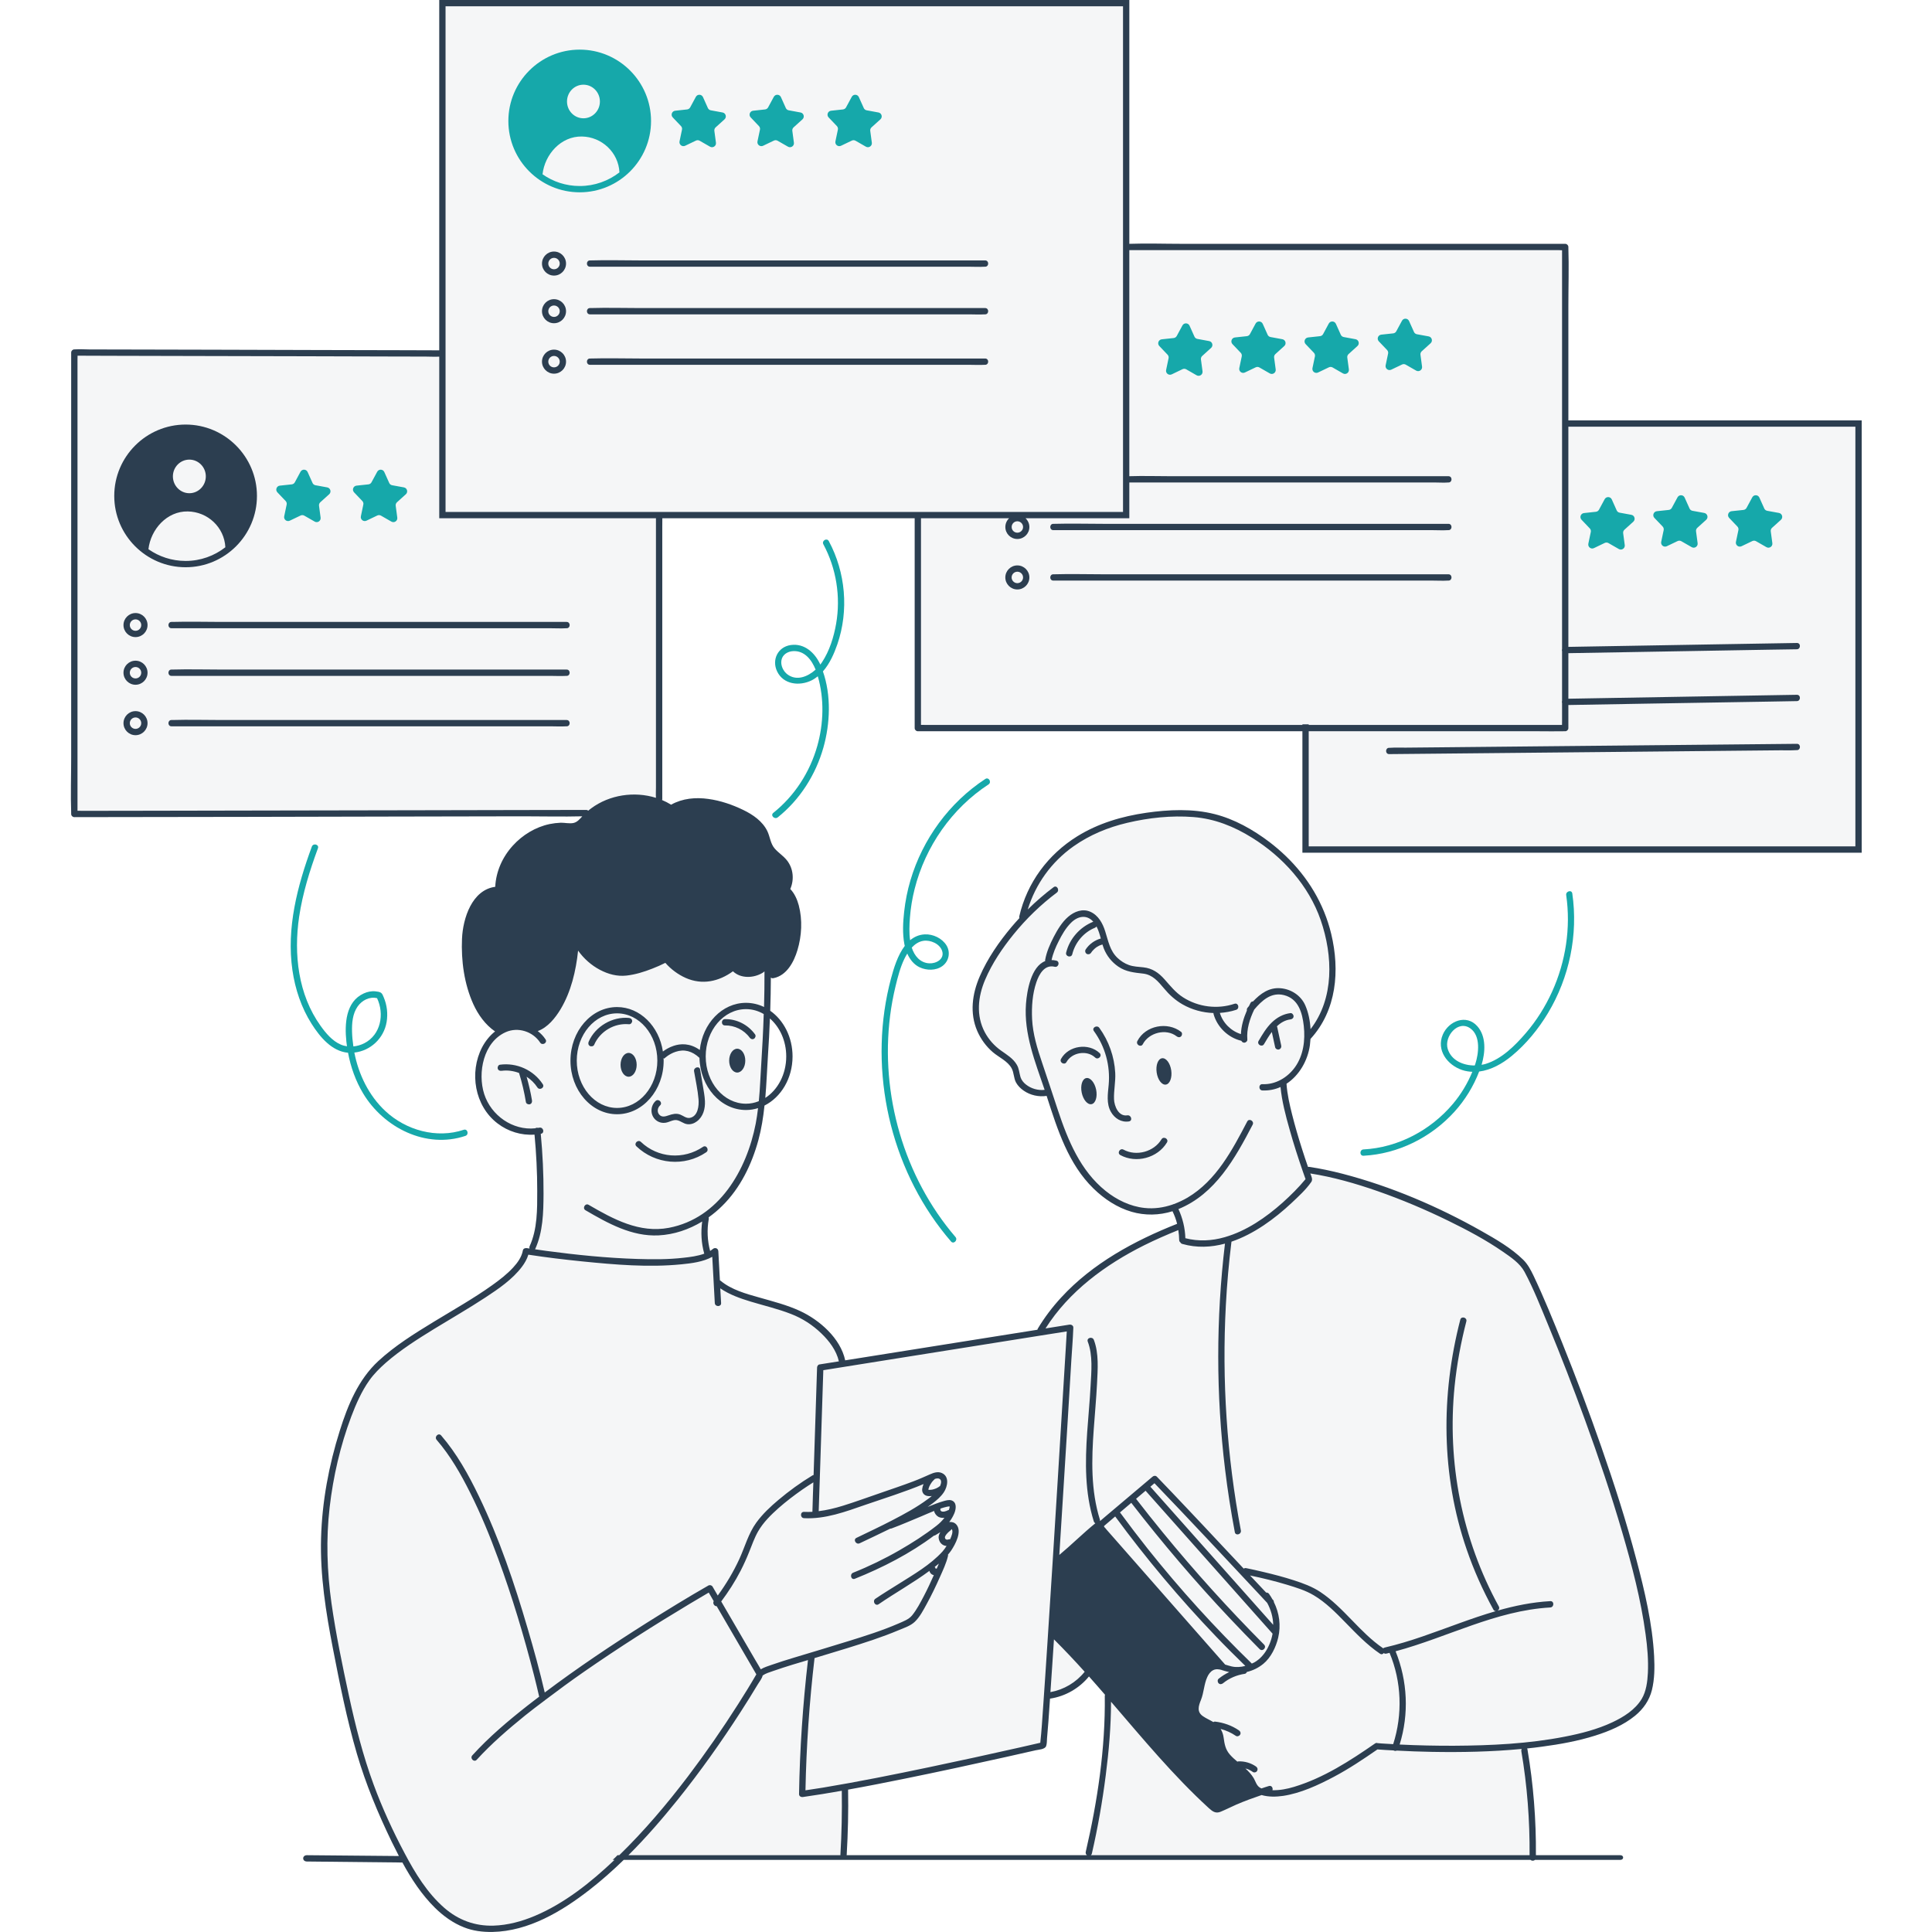<svg xmlns="http://www.w3.org/2000/svg" xmlns:xlink="http://www.w3.org/1999/xlink" width="500" zoomAndPan="magnify" viewBox="0 0 375 375" height="500" preserveAspectRatio="xMidYMid meet" version="1.0"><defs><clipPath id="1c8f3ef295"><path d="M 13.637 0 L 361.637 0 L 361.637 375 L 13.637 375 Z M 13.637 0 " clip-rule="nonzero"/></clipPath><clipPath id="7b71d41624"><path d="M 13.637 0 L 361.637 0 L 361.637 375 L 13.637 375 Z M 13.637 0 " clip-rule="nonzero"/></clipPath></defs><rect x="-37.5" width="450" fill="#ffffff" y="-37.5" height="450" fill-opacity="1"/><rect x="-37.5" width="450" fill="#ffffff" y="-37.5" height="450" fill-opacity="1"/><path fill="#f5f6f7" d="M 264.656 223.102 C 263.871 223.141 263.859 224.363 264.656 224.328 C 271.375 223.973 277.773 220.777 282.289 215.809 C 284.359 213.52 286 210.863 287.102 207.988 C 289.426 207.695 291.629 206.445 293.441 204.941 C 296.23 202.641 298.582 199.75 300.453 196.656 C 304.613 189.727 306.34 181.43 305.176 173.426 C 305.066 172.641 303.891 172.973 304.004 173.742 C 304.922 180.082 303.906 186.656 301.262 192.469 C 299.953 195.371 298.238 198.098 296.168 200.523 C 294.066 202.957 291.496 205.539 288.336 206.508 C 288.094 206.582 287.836 206.629 287.578 206.68 C 288.301 204.242 288.508 201.172 286.746 199.188 C 284.617 196.789 281.188 198.172 280.051 200.805 C 278.742 203.84 280.934 206.727 283.809 207.695 C 284.469 207.914 285.129 208 285.777 208.035 C 284.859 210.289 283.574 212.418 281.996 214.277 C 277.688 219.383 271.363 222.762 264.656 223.102 Z M 281.004 203.605 C 280.246 201.195 283.023 197.828 285.449 199.652 C 287.43 201.133 287.016 204.5 286.355 206.543 C 286.316 206.629 286.281 206.715 286.242 206.812 C 284.016 206.812 281.703 205.848 281.004 203.605 Z M 281.004 203.605 " fill-opacity="1" fill-rule="nonzero"/><path fill="#f5f6f7" d="M 177.527 172.543 C 179.605 164.32 184.746 156.902 191.871 152.25 C 192.531 151.824 191.918 150.758 191.258 151.199 C 184.258 155.766 179.082 162.875 176.719 170.879 C 176.129 172.863 175.727 174.906 175.496 176.973 C 175.273 179.031 175.152 181.172 175.531 183.215 C 175.555 183.34 175.594 183.473 175.617 183.598 C 174.234 185.406 173.477 187.965 172.961 189.887 C 170.746 198.137 170.562 206.898 172.227 215.27 C 173.879 223.664 177.402 231.73 182.617 238.523 C 183.254 239.355 183.914 240.176 184.586 240.973 C 185.102 241.57 185.973 240.703 185.457 240.102 C 175.434 228.414 170.844 212.418 172.766 197.18 C 173.012 195.258 173.363 193.363 173.816 191.477 C 174.246 189.668 174.723 187.805 175.531 186.117 C 175.691 185.785 175.887 185.43 176.105 185.09 C 176.598 186.215 177.367 187.207 178.492 187.746 C 179.875 188.395 181.676 188.43 182.934 187.5 C 184.195 186.57 184.527 184.832 183.707 183.496 C 182.863 182.113 181.113 181.293 179.508 181.367 C 178.371 181.418 177.441 181.844 176.656 182.508 C 176.438 181.062 176.512 179.57 176.609 178.137 C 176.754 176.254 177.062 174.379 177.527 172.543 Z M 179.215 182.617 C 180.586 182.395 182.41 183.18 182.863 184.574 C 183.387 186.152 181.699 187.059 180.367 186.984 C 178.59 186.887 177.477 185.516 176.977 183.926 C 177.586 183.266 178.332 182.75 179.215 182.617 Z M 179.215 182.617 " fill-opacity="1" fill-rule="nonzero"/><path fill="#f5f6f7" d="M 160.867 105.035 C 160.5 104.336 159.449 104.949 159.816 105.645 C 162.324 110.32 163.207 115.84 162.289 121.066 C 161.836 123.66 161.004 126.344 159.547 128.559 C 159.449 128.703 159.34 128.852 159.23 128.996 C 158.188 126.711 156.156 124.824 153.477 125.203 C 150.98 125.57 149.77 128.082 150.844 130.32 C 152.07 132.879 155.191 133.207 157.527 132.059 C 157.969 131.836 158.359 131.566 158.738 131.262 C 160.012 135.645 159.879 140.406 158.641 144.762 C 157.211 149.867 154.246 154.469 150.098 157.785 C 149.488 158.273 150.355 159.129 150.969 158.641 C 155.262 155.215 158.336 150.379 159.828 145.094 C 161.137 140.441 161.359 134.984 159.73 130.32 C 161.039 128.828 161.91 126.867 162.535 125.043 C 164.785 118.508 164.137 111.105 160.867 105.035 Z M 152.84 130.906 C 152.02 130.281 151.48 129.145 151.676 128.105 C 151.898 127.039 152.902 126.441 153.93 126.379 C 156.168 126.258 157.551 128.082 158.312 129.965 C 156.793 131.348 154.625 132.23 152.84 130.906 Z M 152.84 130.906 " fill-opacity="1" fill-rule="nonzero"/><path fill="#f5f6f7" d="M 67.547 204.34 C 68.074 207.117 69.027 209.812 70.484 212.234 C 74.488 218.879 82.688 223.043 90.336 220.473 C 91.082 220.227 90.766 219.039 90.004 219.297 C 84.742 221.059 78.793 219.383 74.793 215.648 C 71.598 212.664 69.617 208.574 68.785 204.305 C 71.93 203.961 74.5 201.539 75.039 198.406 C 75.32 196.766 75.121 195.074 74.461 193.547 C 74.34 193.254 74.219 192.871 73.938 192.688 C 73.668 192.504 73.227 192.457 72.906 192.422 C 72.113 192.336 71.316 192.504 70.594 192.836 C 67.07 194.438 66.887 198.785 67.23 202.113 C 67.254 202.445 67.301 202.762 67.352 203.082 C 66.934 203.031 66.531 202.922 66.141 202.75 C 64.5 202.051 63.25 200.547 62.234 199.141 C 57.867 193.055 56.984 185.188 58.062 177.941 C 58.746 173.387 60.117 168.957 61.711 164.648 C 61.977 163.914 60.805 163.586 60.535 164.32 C 57.707 171.969 55.578 180.133 56.766 188.332 C 57.289 191.992 58.492 195.602 60.484 198.723 C 62.102 201.27 64.391 204.059 67.547 204.34 Z M 69.406 195.355 C 70.25 194.156 71.746 193.387 73.188 193.742 C 74.645 196.812 73.922 200.828 70.742 202.48 C 70.066 202.824 69.336 203.043 68.586 203.117 C 68.453 202.164 68.355 201.207 68.332 200.254 C 68.281 198.602 68.43 196.766 69.406 195.355 Z M 69.406 195.355 " fill-opacity="1" fill-rule="nonzero"/><g clip-path="url(#1c8f3ef295)"><path fill="#f5f6f7" d="M 361.355 165.508 L 361.355 81.598 L 304.418 81.598 L 304.418 59.457 C 304.418 55.676 304.543 51.879 304.418 48.098 L 304.418 47.941 C 304.418 47.609 304.137 47.328 303.809 47.328 L 229.359 47.328 C 225.98 47.328 222.578 47.207 219.199 47.328 L 219.199 0 L 85.258 0 L 85.258 68 C 82.98 67.988 80.715 67.988 78.441 67.977 C 72.785 67.961 67.133 67.949 61.477 67.938 C 54.637 67.914 47.793 67.902 40.953 67.879 C 35.039 67.863 29.117 67.852 23.191 67.84 C 21.246 67.828 19.289 67.828 17.344 67.828 C 16.414 67.816 15.469 67.754 14.551 67.816 L 14.43 67.816 C 14.102 67.816 13.816 68.098 13.816 68.426 L 13.816 146.941 C 13.816 150.562 13.695 154.223 13.816 157.844 L 13.816 157.992 C 13.816 158.336 14.102 158.605 14.43 158.605 C 17.746 158.605 21.051 158.605 24.367 158.59 C 32.273 158.578 40.18 158.566 48.086 158.555 C 57.645 158.531 67.191 158.52 76.75 158.492 C 85.012 158.48 93.273 158.469 101.535 158.445 C 105.352 158.445 109.195 158.543 113.027 158.445 C 112.539 158.973 112.047 159.582 111.312 159.742 C 110.531 159.902 109.648 159.68 108.852 159.691 C 108.133 159.719 107.398 159.805 106.688 159.949 C 103.945 160.527 101.414 162.066 99.539 164.137 C 97.531 166.34 96.273 169.152 96.125 172.129 C 91.621 172.727 89.848 178.223 89.676 182.211 C 89.492 186.473 90.102 190.988 91.867 194.891 C 92.82 196.984 94.203 198.895 96.09 200.203 C 95.047 201.023 94.191 202.113 93.578 203.277 C 91.047 208.16 92.121 214.656 96.566 218.047 C 98.621 219.629 101.191 220.41 103.75 220.227 C 104.094 223.848 104.277 227.496 104.277 231.145 C 104.277 234.73 104.324 238.547 102.809 241.879 C 102.734 242.035 102.734 242.195 102.781 242.344 C 102.613 242.305 102.43 242.293 102.258 242.258 C 101.949 242.219 101.57 242.332 101.496 242.684 C 101.266 243.984 100.469 245.086 99.59 246.039 C 98.391 247.336 96.98 248.426 95.539 249.453 C 91.891 252.059 87.961 254.262 84.145 256.59 C 80.422 258.863 76.641 261.215 73.422 264.188 C 69.555 267.773 67.512 272.73 65.957 277.688 C 63.828 284.418 62.516 291.469 62.32 298.531 C 62.113 305.754 63.25 312.91 64.621 319.984 C 65.957 326.852 67.316 333.719 69.285 340.438 C 71.012 346.324 73.359 351.953 76.027 357.473 C 76.48 358.391 76.945 359.32 77.426 360.254 L 59.578 360.094 C 58.613 360.094 58.602 361.316 59.578 361.316 L 78.109 361.512 C 79.848 364.707 81.867 367.777 84.449 370.324 C 86.066 371.902 87.914 373.25 90.031 374.082 C 91.793 374.793 93.703 375.023 95.598 374.988 C 102.586 374.852 109.023 371.012 114.398 366.836 C 116.734 365.023 118.949 363.055 121.066 361 L 297.074 361 C 297.309 361.219 297.699 361.219 297.934 361 L 314.516 361 C 315.227 361 315.227 360.094 314.516 360.094 L 298.117 360.094 C 298.176 353.203 297.625 346.324 296.477 339.543 C 296.465 339.469 296.438 339.422 296.414 339.371 C 297.371 339.273 298.324 339.164 299.266 339.031 C 302.766 338.566 306.266 337.941 309.633 336.875 C 312.375 336.008 315.117 334.855 317.367 333.02 C 318.973 331.699 320.133 330.047 320.637 328.027 C 321.16 325.898 321.176 323.633 321.062 321.453 C 320.723 315.129 319.238 308.848 317.625 302.742 C 315.668 295.301 313.305 287.98 310.77 280.723 C 308.41 273.945 305.875 267.238 303.195 260.578 C 301.445 256.234 299.684 251.891 297.676 247.652 C 297.113 246.492 296.574 245.426 295.645 244.508 C 293.332 242.246 290.395 240.555 287.59 238.965 C 279.156 234.191 269.98 230.273 260.59 227.828 C 258.449 227.277 256.297 226.812 254.117 226.492 C 254.031 226.48 253.945 226.492 253.883 226.504 C 253.48 225.332 253.078 224.168 252.711 222.98 C 252.012 220.789 251.363 218.574 250.801 216.348 C 250.312 214.391 249.844 212.383 249.711 210.352 C 252.172 208.746 253.836 205.859 254.25 202.883 C 254.301 202.492 254.336 202.078 254.363 201.66 C 259.453 196.105 260.09 188.355 258.387 181.27 C 256.98 175.395 253.824 170.23 249.527 166.117 C 248.535 165.164 247.484 164.27 246.383 163.426 C 243.223 161.039 239.602 158.984 235.746 158.016 C 231.449 156.926 226.859 157.137 222.504 157.758 C 217.766 158.445 213.191 159.793 209.102 162.324 C 203.422 165.848 199.359 171.32 197.844 177.855 C 197.816 177.977 197.832 178.09 197.867 178.199 C 197.352 178.762 196.84 179.324 196.348 179.91 C 193.914 182.812 191.676 186.031 190.168 189.52 C 188.699 192.91 188.188 196.656 189.691 200.129 C 190.375 201.695 191.418 203.129 192.727 204.242 C 193.914 205.246 195.602 205.957 196.363 207.363 C 196.828 208.234 196.742 209.262 197.219 210.129 C 197.574 210.766 198.113 211.293 198.699 211.695 C 199.984 212.59 201.625 212.945 203.152 212.711 C 203.191 212.809 203.215 212.895 203.238 212.98 C 205.273 219.297 207.375 225.941 212.246 230.691 C 214.328 232.723 216.836 234.387 219.641 235.207 C 222.246 235.965 225.012 235.906 227.582 235.098 C 227.961 235.879 228.27 236.699 228.477 237.543 C 220.191 240.824 212.062 245.219 205.969 251.852 C 204.254 253.711 202.727 255.73 201.43 257.898 C 201.391 257.973 201.367 258.031 201.355 258.105 C 197.965 258.645 194.562 259.184 191.172 259.723 C 182.469 261.105 173.758 262.5 165.055 263.883 C 164.711 263.934 164.383 263.992 164.051 264.043 C 163.145 259.758 159.059 256.195 155.25 254.445 C 152.742 253.285 150.039 252.609 147.395 251.852 C 144.785 251.117 141.973 250.348 139.855 248.586 C 139.816 248.547 139.77 248.535 139.73 248.512 C 139.621 246.625 139.523 244.742 139.426 242.855 C 139.391 242.293 138.789 242.074 138.375 242.418 C 138.203 242.562 138.02 242.684 137.836 242.809 C 137.297 240.801 137.199 238.684 137.566 236.641 C 137.59 236.516 137.578 236.395 137.543 236.285 C 138.484 235.609 139.379 234.863 140.199 234.043 C 143.699 230.594 145.914 226.004 147.199 221.305 C 147.797 219.09 148.152 216.848 148.387 214.586 C 151.59 212.98 153.832 209.32 153.832 205.051 C 153.832 201.305 152.094 198.012 149.5 196.191 C 149.574 194.035 149.609 191.895 149.621 189.738 C 149.742 189.852 149.914 189.91 150.121 189.863 C 152.707 189.359 154.102 186.703 154.785 184.414 C 155.617 181.664 155.777 178.527 155.043 175.738 C 154.738 174.59 154.223 173.426 153.391 172.555 C 154.188 170.734 153.992 168.555 152.73 166.977 C 152.043 166.117 151.09 165.531 150.379 164.711 C 149.535 163.758 149.473 162.434 148.938 161.32 C 148.004 159.398 146.145 158.125 144.285 157.223 C 142.156 156.191 139.855 155.398 137.504 155.078 C 135.02 154.723 132.473 154.957 130.258 156.191 C 129.695 155.84 129.109 155.543 128.508 155.289 C 128.52 155.227 128.547 155.164 128.547 155.105 L 128.547 102.242 C 128.547 101.691 128.559 101.141 128.559 100.59 L 177.539 100.59 L 177.539 141.324 C 177.539 141.652 177.82 141.934 178.148 141.934 L 252.797 141.934 L 252.797 165.508 Z M 164.344 359.996 C 164.59 355.785 164.688 351.574 164.613 347.363 C 168.309 346.703 172.008 345.969 175.68 345.223 C 182.176 343.902 188.641 342.504 195.102 341.062 C 197.082 340.621 199.055 340.18 201.023 339.727 C 201.586 339.594 202.824 339.57 203.055 338.906 C 203.215 338.469 203.191 337.867 203.227 337.402 C 203.324 336.312 203.41 335.211 203.496 334.121 C 203.605 332.641 203.691 331.172 203.805 329.691 L 203.875 329.691 C 206.789 329.25 209.508 327.684 211.367 325.395 C 212.418 326.57 213.445 327.758 214.488 328.957 C 214.465 329.02 214.438 329.078 214.438 329.164 C 214.574 339.312 213.031 349.594 210.742 359.457 C 210.68 359.75 210.805 359.969 210.988 360.094 L 164.32 360.094 C 164.32 360.055 164.344 360.031 164.344 359.996 Z M 149.047 205.062 C 149.219 202.602 149.34 200.145 149.438 197.684 C 151.359 199.359 152.609 202.027 152.609 205.051 C 152.609 208.516 150.969 211.551 148.543 213.105 C 148.777 210.438 148.875 207.742 149.047 205.062 Z M 149.047 205.062 " fill-opacity="1" fill-rule="nonzero"/></g><path fill="#16a8aa" d="M 112.523 9.633 C 104.887 9.633 98.672 15.848 98.672 23.488 C 98.672 31.125 104.887 37.328 112.523 37.328 C 120.148 37.328 126.367 31.125 126.367 23.488 C 126.367 15.848 120.148 9.633 112.523 9.633 Z M 110.055 19.703 C 110.055 17.895 111.484 16.438 113.246 16.438 C 115.008 16.438 116.441 17.895 116.441 19.703 C 116.441 21.504 115.008 22.961 113.246 22.961 C 111.484 22.961 110.055 21.504 110.055 19.703 Z M 112.523 36.105 C 109.832 36.105 107.348 35.262 105.305 33.828 C 105.734 29.973 108.879 26.422 112.941 26.496 C 116.82 26.559 120.051 29.594 120.234 33.461 C 118.094 35.113 115.426 36.105 112.523 36.105 Z M 112.523 36.105 " fill-opacity="1" fill-rule="nonzero"/><g clip-path="url(#7b71d41624)"><path fill="#2c3e50" d="M 36.031 110.102 C 43.656 110.102 49.875 103.895 49.875 96.258 C 49.875 88.621 43.656 82.406 36.031 82.406 C 28.395 82.406 22.176 88.621 22.176 96.258 C 22.176 103.895 28.395 110.102 36.031 110.102 Z M 36.754 89.211 C 38.516 89.211 39.949 90.664 39.949 92.465 C 39.949 94.266 38.516 95.734 36.754 95.734 C 34.992 95.734 33.559 94.266 33.559 92.465 C 33.559 90.664 34.992 89.211 36.754 89.211 Z M 36.449 99.27 C 40.328 99.332 43.547 102.355 43.742 106.223 C 41.602 107.887 38.934 108.879 36.031 108.879 C 33.34 108.879 30.855 108.031 28.812 106.602 C 29.25 102.746 32.398 99.195 36.449 99.27 Z M 109.98 121.941 C 109.938 121.941 109.895 121.938 109.852 121.941 C 108.871 122.004 107.867 121.941 106.891 121.941 C 104.812 121.941 102.734 121.941 100.656 121.941 C 94.289 121.941 87.926 121.941 81.562 121.941 C 74.227 121.941 66.895 121.941 59.562 121.941 C 53.438 121.941 47.316 121.941 41.191 121.941 C 38.555 121.941 35.918 121.941 33.281 121.941 C 32.496 121.941 32.496 120.715 33.285 120.715 C 33.348 120.715 33.406 120.719 33.469 120.715 C 36.633 120.621 39.816 120.715 42.984 120.715 C 49.398 120.715 55.816 120.715 62.23 120.715 C 69.559 120.715 76.891 120.715 84.219 120.715 C 90.285 120.715 96.352 120.715 102.414 120.715 C 104.938 120.715 107.461 120.715 109.98 120.715 C 110.77 120.715 110.77 121.941 109.98 121.941 Z M 26.305 118.992 C 25.016 118.992 23.969 120.039 23.969 121.328 C 23.969 122.617 25.016 123.66 26.305 123.66 C 27.59 123.66 28.637 122.617 28.637 121.328 C 28.637 120.039 27.59 118.992 26.305 118.992 Z M 26.305 122.438 C 25.691 122.438 25.195 121.941 25.195 121.328 C 25.195 120.715 25.691 120.219 26.305 120.219 C 26.918 120.219 27.414 120.715 27.414 121.328 C 27.414 121.941 26.918 122.438 26.305 122.438 Z M 109.98 131.188 C 109.938 131.188 109.895 131.184 109.852 131.188 C 108.871 131.25 107.867 131.188 106.891 131.188 C 104.812 131.188 102.734 131.188 100.656 131.188 C 94.289 131.188 87.926 131.188 81.562 131.188 C 74.227 131.188 66.895 131.188 59.562 131.188 C 53.438 131.188 47.316 131.188 41.191 131.188 C 38.555 131.188 35.918 131.188 33.281 131.188 C 32.496 131.188 32.496 129.961 33.285 129.961 C 33.348 129.961 33.406 129.965 33.469 129.961 C 36.633 129.871 39.816 129.961 42.984 129.961 C 49.398 129.961 55.816 129.961 62.23 129.961 C 69.559 129.961 76.891 129.961 84.219 129.961 C 90.285 129.961 96.352 129.961 102.414 129.961 C 104.938 129.961 107.461 129.961 109.98 129.961 C 110.77 129.961 110.77 131.188 109.98 131.188 Z M 26.305 128.242 C 25.016 128.242 23.969 129.285 23.969 130.574 C 23.969 131.863 25.016 132.91 26.305 132.91 C 27.59 132.91 28.637 131.863 28.637 130.574 C 28.637 129.289 27.59 128.242 26.305 128.242 Z M 26.305 131.684 C 25.691 131.684 25.195 131.188 25.195 130.574 C 25.195 129.961 25.691 129.465 26.305 129.465 C 26.918 129.465 27.414 129.961 27.414 130.574 C 27.414 131.188 26.918 131.684 26.305 131.684 Z M 109.98 140.977 C 109.938 140.977 109.895 140.977 109.852 140.977 C 108.871 141.043 107.867 140.977 106.891 140.977 C 104.812 140.977 102.734 140.977 100.656 140.977 C 94.289 140.977 87.926 140.977 81.562 140.977 C 74.227 140.977 66.895 140.977 59.562 140.977 C 53.438 140.977 47.316 140.977 41.191 140.977 C 38.555 140.977 35.918 140.977 33.281 140.977 C 32.496 140.977 32.496 139.754 33.285 139.754 C 33.348 139.754 33.406 139.754 33.469 139.754 C 36.633 139.66 39.816 139.754 42.984 139.754 C 49.398 139.754 55.816 139.754 62.23 139.754 C 69.559 139.754 76.891 139.754 84.219 139.754 C 90.285 139.754 96.352 139.754 102.414 139.754 C 104.938 139.754 107.461 139.754 109.98 139.754 C 110.77 139.754 110.77 140.977 109.98 140.977 Z M 26.305 138.031 C 25.016 138.031 23.969 139.078 23.969 140.367 C 23.969 141.652 25.016 142.699 26.305 142.699 C 27.59 142.699 28.637 141.652 28.637 140.367 C 28.637 139.078 27.59 138.031 26.305 138.031 Z M 26.305 141.477 C 25.691 141.477 25.195 140.977 25.195 140.367 C 25.195 139.754 25.691 139.254 26.305 139.254 C 26.918 139.254 27.414 139.754 27.414 140.367 C 27.414 140.977 26.918 141.477 26.305 141.477 Z M 191.211 51.77 C 191.168 51.77 191.125 51.766 191.082 51.77 C 190.105 51.832 189.098 51.77 188.121 51.77 C 186.043 51.77 183.965 51.77 181.887 51.77 C 175.52 51.77 169.156 51.77 162.793 51.77 C 155.461 51.77 148.125 51.77 140.793 51.77 C 134.672 51.77 128.547 51.77 122.422 51.77 C 119.785 51.77 117.148 51.77 114.516 51.77 C 113.723 51.77 113.727 50.547 114.516 50.547 C 114.578 50.547 114.637 50.547 114.699 50.547 C 117.863 50.453 121.047 50.547 124.215 50.547 C 130.629 50.547 137.047 50.547 143.461 50.547 C 150.793 50.547 158.121 50.547 165.449 50.547 C 171.516 50.547 177.582 50.547 183.645 50.547 C 186.168 50.547 188.691 50.547 191.211 50.547 C 192.004 50.547 192 51.77 191.211 51.77 Z M 107.531 48.824 C 106.246 48.824 105.199 49.871 105.199 51.156 C 105.199 52.445 106.246 53.492 107.531 53.492 C 108.82 53.492 109.867 52.445 109.867 51.156 C 109.867 49.871 108.82 48.824 107.531 48.824 Z M 107.531 52.266 C 106.922 52.266 106.422 51.77 106.422 51.156 C 106.422 50.547 106.922 50.047 107.531 50.047 C 108.145 50.047 108.645 50.547 108.645 51.156 C 108.645 51.77 108.145 52.266 107.531 52.266 Z M 191.211 61.016 C 191.168 61.016 191.125 61.016 191.082 61.016 C 190.105 61.082 189.098 61.016 188.121 61.016 C 186.043 61.016 183.965 61.016 181.887 61.016 C 175.52 61.016 169.156 61.016 162.793 61.016 C 155.461 61.016 148.125 61.016 140.793 61.016 C 134.672 61.016 128.547 61.016 122.422 61.016 C 119.785 61.016 117.148 61.016 114.516 61.016 C 113.723 61.016 113.727 59.793 114.516 59.793 C 114.578 59.793 114.637 59.793 114.699 59.793 C 117.863 59.699 121.047 59.793 124.215 59.793 C 130.629 59.793 137.047 59.793 143.461 59.793 C 150.793 59.793 158.121 59.793 165.449 59.793 C 171.516 59.793 177.582 59.793 183.645 59.793 C 186.168 59.793 188.691 59.793 191.211 59.793 C 192.004 59.793 192 61.016 191.211 61.016 Z M 107.531 58.07 C 106.246 58.07 105.199 59.117 105.199 60.406 C 105.199 61.691 106.246 62.738 107.531 62.738 C 108.82 62.738 109.867 61.691 109.867 60.406 C 109.867 59.117 108.82 58.07 107.531 58.07 Z M 107.531 61.516 C 106.922 61.516 106.422 61.016 106.422 60.406 C 106.422 59.793 106.922 59.297 107.531 59.297 C 108.145 59.297 108.645 59.793 108.645 60.406 C 108.645 61.016 108.145 61.516 107.531 61.516 Z M 191.211 70.809 C 191.168 70.809 191.125 70.805 191.082 70.809 C 190.105 70.871 189.098 70.809 188.121 70.809 C 186.043 70.809 183.965 70.809 181.887 70.809 C 175.52 70.809 169.156 70.809 162.793 70.809 C 155.461 70.809 148.125 70.809 140.793 70.809 C 134.672 70.809 128.547 70.809 122.422 70.809 C 119.785 70.809 117.148 70.809 114.516 70.809 C 113.723 70.809 113.727 69.586 114.516 69.586 C 114.578 69.586 114.637 69.586 114.699 69.586 C 117.863 69.492 121.047 69.586 124.215 69.586 C 130.629 69.586 137.047 69.586 143.461 69.586 C 150.793 69.586 158.121 69.586 165.449 69.586 C 171.516 69.586 177.582 69.586 183.645 69.586 C 186.168 69.586 188.691 69.586 191.211 69.586 C 192.004 69.586 192 70.809 191.211 70.809 Z M 107.531 67.863 C 106.246 67.863 105.199 68.91 105.199 70.195 C 105.199 71.484 106.246 72.531 107.531 72.531 C 108.82 72.531 109.867 71.484 109.867 70.195 C 109.867 68.91 108.82 67.863 107.531 67.863 Z M 107.531 71.305 C 106.922 71.305 106.422 70.809 106.422 70.195 C 106.422 69.586 106.922 69.086 107.531 69.086 C 108.145 69.086 108.645 69.586 108.645 70.195 C 108.645 70.809 108.145 71.305 107.531 71.305 Z M 204.449 101.676 C 204.512 101.676 204.57 101.68 204.633 101.676 C 207.797 101.586 210.98 101.676 214.148 101.676 C 220.562 101.676 226.98 101.676 233.395 101.676 C 240.723 101.676 248.055 101.676 255.383 101.676 C 261.449 101.676 267.512 101.676 273.578 101.676 C 276.102 101.676 278.621 101.676 281.145 101.676 C 281.934 101.676 281.934 102.902 281.145 102.902 C 281.102 102.902 281.059 102.898 281.016 102.902 C 280.035 102.965 279.031 102.902 278.051 102.902 C 275.973 102.902 273.895 102.902 271.816 102.902 C 265.453 102.902 259.09 102.902 252.727 102.902 C 245.391 102.902 238.059 102.902 230.727 102.902 C 224.602 102.902 218.477 102.902 212.355 102.902 C 209.719 102.902 207.082 102.902 204.445 102.902 C 203.66 102.902 203.66 101.676 204.449 101.676 Z M 271.816 112.691 C 265.453 112.691 259.09 112.691 252.727 112.691 C 245.391 112.691 238.059 112.691 230.727 112.691 C 224.602 112.691 218.477 112.691 212.355 112.691 C 209.719 112.691 207.082 112.691 204.445 112.691 C 203.66 112.691 203.66 111.469 204.449 111.469 C 204.512 111.469 204.57 111.469 204.633 111.469 C 207.797 111.375 210.98 111.469 214.148 111.469 C 220.562 111.469 226.98 111.469 233.395 111.469 C 240.723 111.469 248.055 111.469 255.383 111.469 C 261.449 111.469 267.512 111.469 273.578 111.469 C 276.102 111.469 278.621 111.469 281.145 111.469 C 281.934 111.469 281.934 112.691 281.145 112.691 C 281.102 112.691 281.059 112.691 281.016 112.691 C 280.035 112.754 279.031 112.691 278.051 112.691 C 275.973 112.691 273.895 112.691 271.816 112.691 Z M 197.465 109.746 C 196.18 109.746 195.133 110.793 195.133 112.082 C 195.133 113.367 196.18 114.414 197.465 114.414 C 198.754 114.414 199.801 113.367 199.801 112.082 C 199.801 110.793 198.754 109.746 197.465 109.746 Z M 197.465 113.191 C 196.855 113.191 196.355 112.691 196.355 112.082 C 196.355 111.469 196.855 110.969 197.465 110.969 C 198.078 110.969 198.578 111.469 198.578 112.082 C 198.578 112.691 198.078 113.191 197.465 113.191 Z M 299.145 144.859 C 306.758 144.785 314.371 144.711 321.984 144.637 C 328.281 144.574 334.578 144.516 340.875 144.453 C 343.512 144.426 346.145 144.402 348.777 144.375 C 349.566 144.367 349.566 145.594 348.777 145.602 C 348.73 145.602 348.684 145.598 348.637 145.602 C 347.617 145.672 346.574 145.621 345.551 145.633 C 343.391 145.652 341.23 145.676 339.07 145.695 C 332.469 145.762 325.867 145.824 319.266 145.891 C 311.652 145.965 304.039 146.035 296.426 146.113 C 290.129 146.172 283.832 146.234 277.535 146.297 C 274.898 146.32 272.266 146.348 269.633 146.371 C 268.844 146.379 268.844 145.156 269.633 145.148 C 269.68 145.148 269.727 145.152 269.773 145.148 C 270.793 145.078 271.836 145.125 272.859 145.117 C 275.02 145.094 277.18 145.074 279.34 145.055 C 285.941 144.988 292.543 144.926 299.145 144.859 Z M 105.355 210.445 C 105.785 211.109 104.727 211.723 104.301 211.062 C 103.762 210.234 103.043 209.535 102.215 208.992 C 102.641 210.504 103.004 212.035 103.258 213.586 C 103.312 213.914 103.176 214.242 102.832 214.34 C 102.535 214.418 102.129 214.238 102.078 213.91 C 101.766 212 101.32 210.113 100.746 208.262 C 99.668 207.859 98.508 207.688 97.363 207.844 C 97.035 207.887 96.707 207.77 96.613 207.414 C 96.531 207.125 96.711 206.707 97.039 206.66 C 100.277 206.219 103.57 207.688 105.355 210.445 Z M 127.312 217.414 C 126.172 216.473 126.184 214.691 127.254 213.699 C 127.828 213.164 128.695 214.027 128.117 214.562 C 127.613 215.031 127.488 215.824 127.973 216.359 C 128.48 216.922 129.164 216.699 129.789 216.484 C 130.531 216.23 131.262 216.047 132.027 216.336 C 132.629 216.566 133.215 217.105 133.895 216.98 C 135.488 216.684 135.691 214.617 135.582 213.348 C 135.43 211.539 135.02 209.723 134.719 207.934 C 134.59 207.16 135.77 206.832 135.898 207.605 C 136.074 208.656 136.25 209.707 136.426 210.758 C 136.586 211.73 136.781 212.711 136.828 213.699 C 136.898 215.188 136.508 216.727 135.266 217.656 C 134.734 218.059 134.078 218.285 133.41 218.203 C 132.648 218.117 132.078 217.523 131.344 217.414 C 130.637 217.309 129.918 217.801 129.23 217.914 C 128.535 218.027 127.863 217.867 127.312 217.414 Z M 115.324 202.797 C 115.191 203.102 114.746 203.168 114.484 203.02 C 114.176 202.836 114.133 202.484 114.266 202.18 C 115.559 199.211 118.871 197.273 122.09 197.582 C 122.422 197.613 122.703 197.836 122.703 198.195 C 122.703 198.504 122.418 198.84 122.09 198.805 C 119.246 198.531 116.461 200.18 115.324 202.797 Z M 140.715 197.812 C 143.023 197.773 145.223 198.918 146.566 200.785 C 146.758 201.055 146.609 201.469 146.348 201.621 C 146.043 201.801 145.703 201.672 145.508 201.402 C 144.418 199.887 142.562 199.004 140.715 199.035 C 139.926 199.051 139.93 197.824 140.715 197.812 Z M 123.531 222.504 C 122.961 221.961 123.828 221.098 124.398 221.641 C 127.688 224.785 132.699 225.152 136.453 222.602 C 137.109 222.156 137.719 223.215 137.074 223.656 C 132.863 226.52 127.199 226.008 123.531 222.504 Z M 123.578 206.684 C 123.578 207.957 122.879 208.992 122.016 208.992 C 121.152 208.992 120.449 207.957 120.449 206.684 C 120.449 205.406 121.152 204.371 122.016 204.371 C 122.879 204.371 123.578 205.406 123.578 206.684 Z M 144.66 205.867 C 144.66 207.145 143.957 208.18 143.094 208.18 C 142.23 208.18 141.531 207.145 141.531 205.867 C 141.531 204.59 142.23 203.555 143.094 203.555 C 143.957 203.555 144.66 204.59 144.66 205.867 Z M 244.293 202.043 C 245.035 200.777 245.797 199.484 246.859 198.457 C 247.859 197.488 249.082 196.816 250.469 196.645 C 250.801 196.602 251.082 196.957 251.082 197.254 C 251.082 197.617 250.797 197.828 250.469 197.867 C 249.43 197.996 248.574 198.516 247.844 199.207 C 247.863 199.246 247.891 199.281 247.898 199.324 C 248.16 200.531 248.422 201.738 248.684 202.945 C 248.758 203.281 248.586 203.59 248.258 203.695 C 247.953 203.793 247.574 203.582 247.504 203.27 C 247.289 202.281 247.074 201.293 246.859 200.305 C 246.281 201.07 245.793 201.906 245.348 202.66 C 244.953 203.34 243.895 202.723 244.293 202.043 Z M 215.617 215.793 C 214.715 214.188 215.035 212.301 215.195 210.559 C 215.527 206.832 214.516 203.156 212.324 200.125 C 211.859 199.484 212.922 198.875 213.379 199.508 C 215.219 202.051 216.293 205.094 216.465 208.23 C 216.559 209.949 216.168 211.637 216.23 213.352 C 216.281 214.691 217.105 216.75 218.801 216.488 C 219.574 216.367 219.902 217.547 219.125 217.668 C 217.637 217.898 216.34 217.078 215.617 215.793 Z M 226.504 221.754 C 224.695 224.762 220.527 225.879 217.457 224.199 C 216.766 223.82 217.383 222.766 218.074 223.145 C 220.559 224.5 223.988 223.562 225.445 221.137 C 225.852 220.465 226.91 221.078 226.504 221.754 Z M 229.254 200.285 C 229.516 200.488 229.465 200.938 229.254 201.148 C 229 201.406 228.648 201.352 228.387 201.148 C 226.34 199.559 222.984 200.43 221.82 202.676 C 221.457 203.379 220.402 202.758 220.766 202.059 C 222.328 199.039 226.617 198.234 229.254 200.285 Z M 213.438 204.402 C 214.012 204.945 213.145 205.809 212.57 205.27 C 210.988 203.773 208.066 204.242 207.004 206.145 C 206.621 206.832 205.562 206.215 205.949 205.527 C 207.395 202.934 211.289 202.375 213.438 204.402 Z M 227.336 207.758 C 227.539 209.172 227.07 210.406 226.289 210.52 C 225.512 210.633 224.711 209.582 224.508 208.168 C 224.305 206.754 224.77 205.52 225.551 205.406 C 226.332 205.293 227.129 206.348 227.336 207.758 Z M 212.758 211.5 C 213.043 212.898 212.645 214.16 211.875 214.316 C 211.102 214.477 210.242 213.469 209.957 212.07 C 209.672 210.672 210.07 209.41 210.84 209.254 C 211.613 209.098 212.473 210.105 212.758 211.5 Z M 361.355 165.508 L 361.355 81.598 L 304.418 81.598 C 304.418 74.215 304.418 66.836 304.418 59.457 C 304.418 55.676 304.543 51.879 304.418 48.098 C 304.418 48.051 304.418 47.988 304.418 47.941 C 304.418 47.609 304.137 47.328 303.809 47.328 C 300.98 47.328 298.141 47.328 295.312 47.328 C 288.57 47.328 281.824 47.328 275.082 47.328 C 266.93 47.328 258.781 47.328 250.629 47.328 C 243.531 47.328 236.445 47.328 229.359 47.328 C 225.98 47.328 222.578 47.207 219.199 47.328 L 219.199 0 L 85.258 0 L 85.258 68 C 82.98 67.988 80.715 67.988 78.441 67.977 C 72.785 67.961 67.133 67.949 61.477 67.938 C 54.637 67.914 47.793 67.902 40.953 67.879 C 35.039 67.863 29.117 67.852 23.191 67.84 C 21.246 67.828 19.289 67.828 17.344 67.828 C 16.414 67.816 15.469 67.754 14.551 67.816 C 14.516 67.816 14.469 67.816 14.43 67.816 C 14.102 67.816 13.816 68.098 13.816 68.426 C 13.816 71.414 13.816 74.387 13.816 77.375 C 13.816 84.484 13.816 91.598 13.816 98.695 C 13.816 107.348 13.816 115.988 13.816 124.641 C 13.816 132.07 13.816 139.512 13.816 146.941 C 13.816 150.562 13.695 154.223 13.816 157.844 C 13.816 157.895 13.816 157.941 13.816 157.992 C 13.816 158.336 14.102 158.605 14.43 158.605 C 17.746 158.605 21.051 158.605 24.367 158.59 C 32.273 158.578 40.18 158.566 48.086 158.555 C 57.645 158.531 67.191 158.52 76.75 158.492 C 85.012 158.48 93.273 158.469 101.535 158.445 C 105.352 158.445 109.195 158.543 113.027 158.445 C 112.539 158.973 112.047 159.582 111.312 159.742 C 110.531 159.902 109.648 159.68 108.852 159.691 C 108.133 159.719 107.398 159.805 106.688 159.949 C 103.945 160.527 101.414 162.066 99.539 164.137 C 97.531 166.34 96.273 169.152 96.125 172.129 C 91.621 172.727 89.848 178.223 89.676 182.211 C 89.492 186.473 90.102 190.988 91.867 194.891 C 92.82 196.984 94.203 198.895 96.09 200.203 C 95.047 201.023 94.191 202.113 93.578 203.277 C 91.047 208.16 92.121 214.656 96.566 218.047 C 98.621 219.629 101.191 220.41 103.75 220.227 C 104.094 223.848 104.277 227.496 104.277 231.145 C 104.277 234.73 104.324 238.547 102.809 241.879 C 102.734 242.035 102.734 242.195 102.781 242.344 C 102.613 242.305 102.43 242.293 102.258 242.258 C 101.949 242.219 101.57 242.332 101.496 242.684 C 101.266 243.984 100.469 245.086 99.59 246.039 C 98.391 247.336 96.98 248.426 95.539 249.453 C 91.891 252.059 87.961 254.262 84.145 256.59 C 80.422 258.863 76.641 261.215 73.422 264.188 C 69.555 267.773 67.512 272.73 65.957 277.688 C 63.828 284.418 62.516 291.469 62.32 298.531 C 62.113 305.754 63.25 312.91 64.621 319.984 C 65.957 326.852 67.316 333.719 69.285 340.438 C 71.012 346.324 73.359 351.953 76.027 357.473 C 76.48 358.391 76.945 359.32 77.426 360.254 L 59.578 360.094 C 58.613 360.094 58.602 361.316 59.578 361.316 L 78.109 361.512 C 79.848 364.707 81.867 367.777 84.449 370.324 C 86.066 371.902 87.914 373.25 90.031 374.082 C 91.793 374.793 93.703 375.023 95.598 374.988 C 102.586 374.852 109.023 371.012 114.398 366.836 C 116.734 365.023 118.949 363.055 121.066 361 L 297.074 361 C 297.309 361.219 297.699 361.219 297.934 361 L 314.516 361 C 315.227 361 315.227 360.094 314.516 360.094 L 298.117 360.094 C 298.176 353.203 297.625 346.324 296.477 339.543 C 296.465 339.469 296.438 339.422 296.414 339.371 C 297.371 339.273 298.324 339.164 299.266 339.031 C 302.766 338.566 306.266 337.941 309.633 336.875 C 312.375 336.008 315.117 334.855 317.367 333.02 C 318.973 331.699 320.133 330.047 320.637 328.027 C 321.16 325.898 321.176 323.633 321.062 321.453 C 320.723 315.129 319.238 308.848 317.625 302.742 C 315.668 295.301 313.305 287.98 310.77 280.723 C 308.41 273.945 305.875 267.238 303.195 260.578 C 301.445 256.234 299.684 251.891 297.676 247.652 C 297.113 246.492 296.574 245.426 295.645 244.508 C 293.332 242.246 290.395 240.555 287.59 238.965 C 279.156 234.191 269.98 230.273 260.59 227.828 C 258.449 227.277 256.297 226.812 254.117 226.492 C 254.031 226.48 253.945 226.492 253.883 226.504 C 253.48 225.332 253.078 224.168 252.711 222.98 C 252.012 220.789 251.363 218.574 250.801 216.348 C 250.312 214.391 249.844 212.383 249.711 210.352 C 252.172 208.746 253.836 205.859 254.25 202.883 C 254.301 202.492 254.336 202.078 254.363 201.66 C 259.453 196.105 260.09 188.355 258.387 181.27 C 256.98 175.395 253.824 170.23 249.527 166.117 C 248.535 165.164 247.484 164.27 246.383 163.426 C 243.223 161.039 239.602 158.984 235.746 158.016 C 231.449 156.926 226.859 157.137 222.504 157.758 C 217.766 158.445 213.191 159.793 209.102 162.324 C 203.422 165.848 199.359 171.32 197.844 177.855 C 197.816 177.977 197.832 178.09 197.867 178.199 C 197.352 178.762 196.84 179.324 196.348 179.91 C 193.914 182.812 191.676 186.031 190.168 189.52 C 188.699 192.91 188.188 196.656 189.691 200.129 C 190.375 201.695 191.418 203.129 192.727 204.242 C 193.914 205.246 195.602 205.957 196.363 207.363 C 196.828 208.234 196.742 209.262 197.219 210.129 C 197.574 210.766 198.113 211.293 198.699 211.695 C 199.984 212.59 201.625 212.945 203.152 212.711 C 203.191 212.809 203.215 212.895 203.238 212.98 C 205.273 219.297 207.375 225.941 212.246 230.691 C 214.328 232.723 216.836 234.387 219.641 235.207 C 222.246 235.965 225.012 235.906 227.582 235.098 C 227.961 235.879 228.27 236.699 228.477 237.543 C 220.191 240.824 212.062 245.219 205.969 251.852 C 204.254 253.711 202.727 255.73 201.43 257.898 C 201.391 257.973 201.367 258.031 201.355 258.105 C 197.965 258.645 194.562 259.184 191.172 259.723 C 182.469 261.105 173.758 262.5 165.055 263.883 C 164.711 263.934 164.383 263.992 164.051 264.043 C 163.145 259.758 159.059 256.195 155.25 254.445 C 152.742 253.285 150.039 252.609 147.395 251.852 C 144.785 251.117 141.973 250.348 139.855 248.586 C 139.816 248.547 139.77 248.535 139.73 248.512 C 139.621 246.625 139.523 244.742 139.426 242.855 C 139.391 242.293 138.789 242.074 138.375 242.418 C 138.203 242.562 138.02 242.684 137.836 242.809 C 137.297 240.801 137.199 238.684 137.566 236.641 C 137.59 236.516 137.578 236.395 137.543 236.285 C 138.484 235.609 139.379 234.863 140.199 234.043 C 143.699 230.594 145.914 226.004 147.199 221.305 C 147.797 219.09 148.152 216.848 148.387 214.586 C 151.59 212.98 153.832 209.32 153.832 205.051 C 153.832 201.305 152.094 198.012 149.5 196.191 C 149.574 194.035 149.609 191.895 149.621 189.738 C 149.742 189.852 149.914 189.91 150.121 189.863 C 152.707 189.359 154.102 186.703 154.785 184.414 C 155.617 181.664 155.777 178.527 155.043 175.738 C 154.738 174.59 154.223 173.426 153.391 172.555 C 154.188 170.734 153.992 168.555 152.73 166.977 C 152.043 166.117 151.09 165.531 150.379 164.711 C 149.535 163.758 149.473 162.434 148.938 161.32 C 148.004 159.398 146.145 158.125 144.285 157.223 C 142.156 156.191 139.855 155.398 137.504 155.078 C 135.02 154.723 132.473 154.957 130.258 156.191 C 129.695 155.84 129.109 155.543 128.508 155.289 C 128.52 155.227 128.547 155.164 128.547 155.105 C 128.547 153.281 128.547 151.457 128.547 149.633 C 128.547 145.25 128.547 140.871 128.547 136.488 C 128.547 131.176 128.547 125.879 128.547 120.578 C 128.547 115.965 128.547 111.363 128.547 106.746 C 128.547 105.254 128.547 103.75 128.547 102.242 C 128.547 101.691 128.559 101.141 128.559 100.59 L 177.539 100.59 C 177.539 105.133 177.539 109.672 177.539 114.215 C 177.539 121.57 177.539 128.926 177.539 136.293 C 177.539 137.969 177.539 139.645 177.539 141.324 C 177.539 141.652 177.82 141.934 178.148 141.934 C 179.277 141.934 180.402 141.934 181.516 141.934 C 184.574 141.934 187.621 141.934 190.684 141.934 C 195.176 141.934 199.668 141.934 204.156 141.934 C 209.664 141.934 215.172 141.934 220.668 141.934 C 226.703 141.934 232.734 141.934 238.77 141.934 C 243.445 141.934 248.121 141.934 252.797 141.934 L 252.797 165.508 Z M 303.809 141.934 C 304.137 141.934 304.418 141.652 304.418 141.324 C 304.418 139.828 304.418 138.336 304.418 136.844 C 309.289 136.758 314.16 136.672 319.043 136.586 C 327.098 136.453 335.164 136.316 343.215 136.184 C 345.078 136.145 346.926 136.109 348.773 136.086 C 349.555 136.07 349.566 134.848 348.773 134.859 C 343.68 134.945 338.578 135.031 333.473 135.117 C 325.422 135.254 317.355 135.398 309.301 135.535 C 307.676 135.559 306.047 135.594 304.418 135.621 C 304.418 134.418 304.418 133.219 304.418 132.02 C 304.418 130.27 304.418 128.52 304.418 126.781 C 309.289 126.695 314.16 126.613 319.043 126.527 C 327.098 126.391 335.164 126.258 343.215 126.109 C 345.078 126.086 346.926 126.047 348.773 126.023 C 349.555 126 349.566 124.777 348.773 124.801 C 343.68 124.887 338.578 124.973 333.473 125.059 C 325.422 125.191 317.355 125.328 309.301 125.473 C 307.676 125.496 306.047 125.523 304.418 125.559 C 304.418 120.258 304.418 114.973 304.418 109.672 C 304.418 100.727 304.418 91.766 304.418 82.82 L 360.129 82.82 L 360.129 164.281 L 254.02 164.281 L 254.02 141.934 C 255 141.934 255.977 141.934 256.957 141.934 C 262.621 141.934 268.301 141.934 273.98 141.934 C 278.777 141.934 283.574 141.934 288.375 141.934 C 291.812 141.934 295.238 141.934 298.68 141.934 C 300.32 141.934 301.957 141.973 303.598 141.934 C 303.66 141.934 303.734 141.934 303.809 141.934 Z M 103.848 157.223 C 95.941 157.234 88.035 157.258 80.129 157.27 C 70.57 157.281 61.023 157.293 51.465 157.32 C 43.203 157.332 34.941 157.344 26.68 157.367 C 23.941 157.367 21.188 157.367 18.445 157.379 C 17.602 157.379 16.77 157.379 15.938 157.379 C 15.641 157.379 15.336 157.367 15.043 157.367 C 15.043 154.602 15.043 151.824 15.043 149.047 C 15.043 141.945 15.043 134.836 15.043 127.727 C 15.043 119.086 15.043 110.43 15.043 101.789 C 15.043 94.352 15.043 86.922 15.043 79.48 C 15.043 77.02 15.043 74.547 15.043 72.086 C 15.043 71.316 15.043 70.547 15.043 69.785 C 15.043 69.543 15.055 69.297 15.055 69.039 C 17.195 69.051 19.352 69.051 21.492 69.062 C 27.148 69.078 32.801 69.09 38.457 69.102 C 45.297 69.113 52.137 69.137 58.98 69.148 C 64.891 69.16 70.816 69.188 76.738 69.199 C 78.684 69.199 80.645 69.211 82.59 69.211 C 83.469 69.211 84.375 69.273 85.258 69.223 L 85.258 100.59 L 127.32 100.59 C 127.32 102.207 127.32 103.824 127.32 105.449 C 127.32 109.832 127.32 114.215 127.32 118.594 C 127.32 123.895 127.32 129.195 127.32 134.492 C 127.32 139.105 127.32 143.711 127.32 148.324 C 127.32 149.828 127.32 151.336 127.32 152.84 C 127.32 153.5 127.273 154.188 127.32 154.859 C 123.137 153.551 118.328 154.258 114.777 156.879 C 114.57 157.023 114.375 157.195 114.176 157.355 C 114.078 157.27 113.957 157.207 113.785 157.207 C 110.469 157.207 107.152 157.223 103.848 157.223 Z M 163.133 360.094 L 121.973 360.094 C 125.387 356.691 128.559 353.031 131.57 349.285 C 135.949 343.828 140 338.113 143.785 332.238 C 144.922 330.477 146.035 328.688 147.113 326.891 C 147.371 326.449 147.906 325.812 148.031 325.211 C 148.605 324.809 149.34 324.59 149.988 324.367 C 151.262 323.914 152.559 323.512 153.855 323.105 C 154.848 322.801 155.84 322.508 156.828 322.215 C 155.828 330.844 155.238 339.52 155.094 348.211 C 155.078 348.648 155.484 348.859 155.863 348.797 C 158.383 348.441 160.895 348.027 163.391 347.586 C 163.453 351.723 163.367 355.859 163.121 359.996 C 163.121 360.031 163.133 360.055 163.133 360.094 Z M 156.07 294.676 C 160.195 294.895 164.125 293.414 167.969 292.082 C 171.738 290.785 175.578 289.598 179.266 288.055 C 179.129 288.359 179.031 288.691 178.996 289.023 C 178.934 289.621 179.238 290.125 179.816 290.32 C 180.145 290.418 180.512 290.418 180.867 290.367 C 180.598 290.602 180.316 290.809 180.047 291.004 C 177.918 292.582 175.566 293.855 173.23 295.066 C 170.93 296.266 168.578 297.367 166.242 298.496 C 165.531 298.824 166.156 299.891 166.867 299.547 C 168.824 298.605 170.832 297.688 172.801 296.707 C 172.875 296.707 172.961 296.707 173.047 296.672 C 175.004 295.949 176.914 295.105 178.848 294.309 C 179.656 293.965 180.477 293.598 181.309 293.27 C 181.395 293.758 181.762 294.223 182.199 294.445 C 182.566 294.613 182.949 294.641 183.316 294.602 C 182.875 295.18 182.359 295.691 181.773 296.145 C 179.508 297.918 177.062 299.473 174.578 300.906 C 171.688 302.57 168.688 304.027 165.594 305.262 C 164.871 305.555 165.188 306.73 165.922 306.438 C 171.273 304.297 176.633 301.555 181.285 298.066 C 181.367 298.055 181.453 298.043 181.551 297.98 C 181.723 297.883 182.09 297.648 182.52 297.395 C 182.301 297.734 182.152 298.113 182.188 298.508 C 182.238 299.059 182.52 299.547 182.984 299.84 C 183.219 299.988 183.473 300.051 183.73 300.062 C 183.5 300.441 183.23 300.809 182.934 301.152 C 180.586 303.734 177.367 305.582 174.441 307.43 C 172.926 308.383 171.395 309.312 169.914 310.316 C 169.266 310.758 169.875 311.824 170.539 311.383 C 173.781 309.156 177.23 307.246 180.414 304.895 C 180.414 304.934 180.414 304.98 180.426 305.02 C 180.465 305.105 180.5 305.203 180.562 305.273 C 180.598 305.324 180.648 305.398 180.695 305.445 C 180.746 305.496 180.805 305.543 180.867 305.582 C 180.953 305.641 181.051 305.68 181.137 305.703 C 181.172 305.727 181.223 305.715 181.258 305.727 C 180.648 307.098 180.012 308.469 179.312 309.805 C 178.641 311.078 177.953 312.41 177.047 313.535 C 176.398 314.332 175.359 314.699 174.379 315.129 C 171.234 316.496 167.918 317.539 164.637 318.555 C 161.176 319.645 157.688 320.66 154.199 321.723 C 152.719 322.176 151.238 322.629 149.77 323.145 C 149.082 323.387 148.312 323.621 147.664 324.012 C 147.355 323.449 147.016 322.898 146.695 322.359 C 145.875 320.965 145.055 319.559 144.25 318.164 C 142.828 315.727 141.41 313.277 139.988 310.844 C 141.398 308.957 142.668 306.988 143.746 304.895 C 144.371 303.684 144.922 302.449 145.422 301.199 C 145.961 299.867 146.426 298.508 147.137 297.258 C 148.141 295.508 149.609 294.062 151.102 292.73 C 152.57 291.434 154.137 290.246 155.742 289.121 C 156.438 288.641 157.148 288.176 157.871 287.723 C 157.848 288.555 157.82 289.391 157.785 290.223 C 157.762 291.297 157.723 292.363 157.688 293.441 C 157.148 293.465 156.609 293.488 156.07 293.453 C 155.277 293.414 155.277 294.641 156.07 294.676 Z M 180.297 289.172 C 180.293 289.172 180.293 289.172 180.293 289.168 C 180.281 289.168 180.281 289.168 180.281 289.168 C 180.242 289.156 180.23 289.16 180.258 289.168 C 180.242 289.168 180.227 289.168 180.219 289.156 L 180.203 289.156 C 180.203 289.133 180.203 289.121 180.203 289.094 L 180.203 289.082 C 180.219 289.047 180.23 288.996 180.23 288.961 C 180.266 288.863 180.289 288.754 180.328 288.656 C 180.34 288.629 180.352 288.617 180.352 288.594 C 180.375 288.555 180.387 288.508 180.414 288.457 C 180.461 288.359 180.523 288.25 180.57 288.152 C 180.645 288.031 180.719 287.922 180.793 287.809 C 180.828 287.75 180.879 287.688 180.914 287.625 C 180.926 287.613 180.953 287.59 180.965 287.578 C 181.039 287.492 181.109 287.406 181.195 287.32 C 181.234 287.285 181.27 287.246 181.305 287.211 C 181.332 287.188 181.344 287.172 181.367 287.16 C 181.391 287.137 181.391 287.137 181.391 287.137 C 181.418 287.102 181.441 287.074 181.465 287.051 C 181.844 286.941 182.176 286.906 182.406 287.074 C 182.812 287.355 182.676 287.957 182.457 288.457 C 182.371 288.484 182.297 288.531 182.238 288.594 C 182.223 288.605 182.211 288.605 182.199 288.617 C 182.176 288.641 182.152 288.656 182.113 288.68 C 182.027 288.727 181.941 288.777 181.844 288.824 C 181.797 288.852 181.746 288.875 181.699 288.898 C 181.688 288.898 181.672 288.91 181.66 288.91 C 181.551 288.961 181.441 288.996 181.32 289.035 C 181.223 289.059 181.109 289.094 181 289.121 C 180.953 289.133 180.902 289.133 180.855 289.145 C 180.828 289.156 180.793 289.156 180.77 289.156 C 180.684 289.168 180.586 289.18 180.5 289.18 C 180.449 289.18 180.402 289.18 180.352 289.18 C 180.34 289.18 180.328 289.18 180.316 289.18 C 180.316 289.18 180.316 289.18 180.305 289.18 C 180.305 289.18 180.301 289.176 180.297 289.176 C 180.297 289.176 180.301 289.176 180.301 289.176 C 180.301 289.172 180.301 289.176 180.297 289.172 Z M 183.559 298.75 C 183.559 298.75 183.547 298.738 183.535 298.738 C 183.523 298.715 183.523 298.715 183.512 298.715 C 183.512 298.703 183.512 298.703 183.512 298.703 C 183.5 298.691 183.484 298.664 183.473 298.652 C 183.461 298.629 183.449 298.605 183.438 298.582 C 183.438 298.582 183.438 298.582 183.438 298.566 C 183.438 298.555 183.426 298.52 183.426 298.496 C 183.418 298.488 183.418 298.484 183.418 298.48 C 183.418 298.473 183.414 298.469 183.414 298.461 C 183.414 298.461 183.414 298.461 183.414 298.465 C 183.414 298.469 183.414 298.473 183.418 298.48 C 183.418 298.477 183.41 298.473 183.41 298.469 C 183.41 298.457 183.41 298.445 183.41 298.445 C 183.41 298.41 183.41 298.383 183.41 298.348 C 183.41 298.348 183.41 298.348 183.41 298.336 C 183.426 298.297 183.449 298.25 183.461 298.199 C 183.473 298.164 183.496 298.129 183.508 298.09 C 183.559 298.016 183.605 297.945 183.656 297.871 C 183.656 297.871 183.656 297.871 183.656 297.859 C 183.68 297.832 183.73 297.785 183.754 297.75 C 183.863 297.613 184 297.48 184.133 297.355 C 184.184 297.309 184.258 297.246 184.316 297.199 C 184.355 297.16 184.391 297.125 184.426 297.098 C 184.426 297.098 184.426 297.098 184.441 297.098 C 184.441 297.086 184.441 297.086 184.465 297.074 C 184.562 297 184.637 296.914 184.695 296.805 C 184.707 296.816 184.746 296.832 184.77 296.855 C 185.027 297.32 184.695 298.176 184.414 298.777 C 184.305 298.75 184.172 298.777 184.047 298.812 C 184.047 298.812 184.035 298.812 183.988 298.836 C 183.973 298.824 183.961 298.836 183.961 298.836 C 183.961 298.836 183.961 298.836 183.949 298.836 C 183.949 298.836 183.891 298.848 183.875 298.848 C 183.852 298.848 183.805 298.848 183.777 298.848 C 183.766 298.848 183.754 298.836 183.742 298.836 C 183.707 298.836 183.68 298.824 183.645 298.812 C 183.645 298.812 183.645 298.812 183.645 298.801 C 183.621 298.789 183.586 298.75 183.559 298.75 Z M 184 293.133 C 183.938 293.172 183.879 293.195 183.816 293.219 C 183.816 293.219 183.816 293.219 183.805 293.219 C 183.781 293.242 183.742 293.258 183.707 293.27 C 183.57 293.316 183.426 293.355 183.289 293.391 C 183.254 293.391 183.23 293.402 183.203 293.402 C 183.203 293.402 183.203 293.402 183.191 293.402 C 183.117 293.402 183.059 293.414 182.984 293.402 C 182.973 293.402 182.949 293.402 182.922 293.402 C 182.91 293.402 182.887 293.402 182.887 293.391 C 182.852 293.391 182.812 293.379 182.777 293.367 C 182.75 293.355 182.727 293.328 182.703 293.316 L 182.691 293.316 L 182.68 293.305 C 182.668 293.293 182.668 293.293 182.652 293.281 C 182.629 293.258 182.605 293.23 182.582 293.195 C 182.57 293.184 182.555 293.172 182.555 293.16 C 182.543 293.145 182.531 293.133 182.531 293.121 C 182.531 293.109 182.52 293.086 182.52 293.074 C 182.52 293.047 182.52 293.023 182.52 293.012 C 182.531 292.988 182.531 292.961 182.543 292.926 C 182.555 292.902 182.555 292.852 182.555 292.805 C 182.973 292.668 183.402 292.547 183.828 292.449 C 183.977 292.426 184.293 292.387 184.281 292.375 C 184.379 292.473 184.281 292.805 184.172 293.086 C 184.121 293.098 184.062 293.109 184 293.133 Z M 181.59 304.469 C 181.578 304.395 181.566 304.332 181.527 304.27 C 181.504 304.223 181.453 304.188 181.418 304.148 C 181.688 303.93 181.969 303.707 182.238 303.488 C 182.102 303.82 181.969 304.137 181.82 304.469 C 181.75 304.453 181.664 304.453 181.59 304.469 Z M 181.602 304.676 C 181.59 304.676 181.59 304.688 181.59 304.699 C 181.59 304.688 181.59 304.664 181.59 304.652 C 181.59 304.664 181.59 304.664 181.602 304.676 Z M 164.32 360.094 C 164.32 360.055 164.344 360.031 164.344 359.996 C 164.59 355.785 164.688 351.574 164.613 347.363 C 168.309 346.703 172.008 345.969 175.68 345.223 C 182.176 343.902 188.641 342.504 195.102 341.062 C 197.082 340.621 199.055 340.18 201.023 339.727 C 201.586 339.594 202.824 339.57 203.055 338.906 C 203.215 338.469 203.191 337.867 203.227 337.402 C 203.324 336.312 203.41 335.211 203.496 334.121 C 203.605 332.641 203.691 331.172 203.805 329.691 C 203.828 329.691 203.852 329.691 203.875 329.691 C 206.789 329.25 209.508 327.684 211.367 325.395 C 212.418 326.57 213.445 327.758 214.488 328.957 C 214.465 329.02 214.438 329.078 214.438 329.164 C 214.574 339.312 213.031 349.594 210.742 359.457 C 210.68 359.75 210.805 359.969 210.988 360.094 Z M 203.887 328.441 C 204.012 326.645 204.133 324.844 204.254 323.047 C 204.367 321.43 204.465 319.816 204.574 318.199 C 206.617 320.242 208.602 322.336 210.535 324.488 C 208.859 326.57 206.508 327.965 203.887 328.441 Z M 245.367 319.227 C 238.465 312.289 231.891 305.02 225.699 297.441 C 223.938 295.289 222.211 293.121 220.508 290.918 C 221.121 290.391 221.746 289.879 222.355 289.352 C 230.57 298.605 238.793 307.844 247.008 317.098 C 246.945 317.441 246.859 317.797 246.762 318.137 C 246.555 318.824 246.273 319.496 245.93 320.109 C 245.34 321.148 244.535 322.055 243.469 322.668 C 243.309 322.754 243.137 322.812 242.98 322.898 C 235.77 315.898 229.004 308.445 222.75 300.586 C 220.938 298.297 219.164 295.973 217.426 293.609 C 217.414 293.598 217.398 293.586 217.375 293.574 C 218.121 292.949 218.855 292.312 219.59 291.691 C 219.617 291.715 219.617 291.75 219.641 291.777 C 225.625 299.512 231.977 306.977 238.695 314.098 C 240.605 316.117 242.539 318.125 244.496 320.098 C 244.852 320.453 245.328 320.23 245.488 319.875 C 245.586 319.68 245.562 319.434 245.367 319.227 Z M 246.285 346.668 C 245.793 346.812 245.328 346.973 244.852 347.133 C 244.707 347.07 244.57 346.996 244.449 346.91 C 243.871 346.496 243.688 345.738 243.348 345.148 C 242.906 344.414 242.344 343.816 241.73 343.254 C 241.77 343.266 241.805 343.277 241.84 343.289 C 241.965 343.324 242.074 343.363 242.195 343.398 C 242.207 343.41 242.281 343.438 242.32 343.449 C 242.379 343.484 242.441 343.496 242.488 343.535 C 242.734 343.645 242.953 343.777 243.176 343.938 C 243.445 344.121 243.871 344 244.008 343.719 C 244.18 343.398 244.07 343.082 243.801 342.887 C 242.809 342.188 241.57 341.832 240.371 341.883 C 240.301 341.895 240.238 341.906 240.164 341.93 C 239.652 341.504 239.148 341.051 238.707 340.547 C 237.852 339.555 237.68 338.539 237.508 337.281 C 237.422 336.645 237.227 336.082 236.922 335.59 C 237.961 335.859 238.977 336.312 239.871 336.926 C 240.141 337.109 240.543 336.973 240.703 336.703 C 240.887 336.41 240.766 336.055 240.484 335.871 C 239.102 334.918 237.496 334.355 235.832 334.16 C 235.711 334.148 235.613 334.184 235.516 334.258 C 234.852 333.852 234.129 333.559 233.496 333.117 C 232.281 332.285 232.613 331.16 233.102 329.961 C 233.68 328.527 233.691 326.914 234.328 325.52 C 234.57 324.98 234.938 324.453 235.465 324.184 C 236.004 323.902 236.59 323.988 237.152 324.148 C 237.238 324.195 237.324 324.234 237.41 324.234 C 237.508 324.27 237.617 324.293 237.719 324.332 C 238.012 324.418 238.293 324.488 238.586 324.551 C 237.852 324.906 237.152 325.336 236.531 325.848 C 236.273 326.07 236.309 326.496 236.531 326.719 C 236.773 326.973 237.129 326.926 237.387 326.719 C 238.598 325.727 240.066 325.113 241.621 324.883 C 241.805 324.855 241.938 324.711 242.012 324.527 C 243.164 324.258 244.266 323.73 245.242 322.922 C 246.711 321.699 247.656 319.703 248.094 317.883 C 248.66 315.496 248.316 313.094 247.262 310.965 C 247.262 310.82 247.227 310.672 247.105 310.551 C 247.055 310.5 247.02 310.465 246.98 310.426 C 246.785 310.074 246.566 309.719 246.32 309.375 C 246.176 309.168 245.965 309.105 245.758 309.117 C 244.73 308.004 243.676 306.902 242.637 305.801 C 245.059 306.305 247.461 306.891 249.82 307.602 C 251.582 308.141 253.406 308.691 255 309.645 C 257.312 311.016 259.246 312.973 261.117 314.895 C 263.234 317.062 265.328 319.266 267.848 320.977 C 268.145 321.184 268.426 321.074 268.582 320.855 C 268.719 320.965 268.891 321.016 269.098 320.965 C 269.305 320.918 269.5 320.867 269.711 320.816 C 272.059 326.422 272.266 332.762 270.418 338.539 C 269.66 338.492 268.902 338.453 268.156 338.406 C 267.922 338.383 267.676 338.367 267.445 338.344 C 267.434 338.344 267.434 338.355 267.422 338.355 C 267.262 338.285 267.078 338.27 266.895 338.406 C 262.012 341.785 256.918 345.09 251.191 346.824 C 249.82 347.242 248.414 347.512 246.98 347.477 C 247.129 347.059 246.824 346.496 246.285 346.668 Z M 244.324 309.363 C 244.863 309.949 245.414 310.539 245.965 311.125 C 246.688 312.461 247.094 313.902 247.129 315.383 C 239.184 306.449 231.242 297.504 223.289 288.57 C 223.555 288.348 223.812 288.129 224.082 287.895 C 230.898 294.98 237.605 302.18 244.324 309.363 Z M 235.953 317.562 C 237.84 319.535 239.762 321.453 241.719 323.352 C 240.836 323.586 239.934 323.656 239.051 323.449 C 238.637 323.352 238.219 323.219 237.801 323.094 C 235.074 319.984 232.344 316.891 229.613 313.781 C 225.344 308.91 221.059 304.039 216.777 299.168 C 216.113 298.41 215.453 297.664 214.793 296.914 C 214.648 296.73 214.488 296.535 214.328 296.379 C 214.328 296.363 214.328 296.363 214.316 296.352 C 214.316 296.305 214.305 296.242 214.293 296.195 C 215.016 295.582 215.734 294.957 216.457 294.344 C 222.453 302.496 228.953 310.258 235.953 317.562 Z M 296.891 360.094 L 211.723 360.094 C 211.82 360.031 211.895 359.934 211.93 359.785 C 213.078 354.781 213.973 349.703 214.621 344.609 C 215.234 339.875 215.648 335.09 215.648 330.305 C 221.77 337.414 227.742 344.66 234.68 351 C 235.391 351.637 235.992 352.051 236.945 351.648 C 237.961 351.23 238.953 350.719 239.957 350.277 C 241.57 349.578 243.223 348.98 244.875 348.418 C 246.223 348.809 247.703 348.773 249.062 348.578 C 252.477 348.062 255.844 346.496 258.879 344.891 C 261.84 343.324 264.629 341.453 267.371 339.555 C 267.41 339.555 267.422 339.57 267.445 339.57 C 268.461 339.652 269.477 339.703 270.48 339.754 C 270.664 339.863 270.91 339.887 271.105 339.789 C 273.355 339.91 275.609 339.996 277.859 340.035 C 283.688 340.145 289.547 340.02 295.352 339.469 C 295.301 339.594 295.266 339.727 295.289 339.898 C 296.426 346.559 296.941 353.324 296.891 360.094 Z M 199.141 210.508 C 198.664 210.141 198.281 209.664 198.086 209.09 C 197.832 208.27 197.816 207.426 197.363 206.668 C 196.656 205.441 195.406 204.707 194.293 203.914 C 192.984 202.98 191.918 201.781 191.16 200.375 C 189.422 197.121 189.812 193.438 191.223 190.145 C 192.566 186.984 194.562 184.035 196.715 181.379 C 199.176 178.344 201.992 175.605 205.125 173.254 C 205.738 172.789 205.137 171.723 204.5 172.203 C 202.738 173.523 201.062 174.98 199.484 176.535 C 201.012 171.578 204.086 167.305 208.355 164.281 C 211.512 162.055 215.062 160.586 218.809 159.707 C 222.969 158.727 227.363 158.25 231.633 158.59 C 235.77 158.91 239.539 160.426 243.027 162.605 C 249 166.312 254.02 171.883 256.344 178.578 C 258.73 185.516 259 193.777 254.375 199.762 C 254.289 198.16 253.969 196.543 253.359 195.148 C 252.527 193.238 250.641 192.004 248.598 191.82 C 246.344 191.613 244.645 192.859 243.211 194.379 C 243.027 194.379 242.832 194.453 242.723 194.672 C 242.613 194.879 242.516 195.09 242.418 195.285 C 242.32 195.395 242.234 195.492 242.148 195.602 C 242.012 195.773 241.988 195.957 242.023 196.129 C 241.387 197.586 240.922 199.152 240.863 200.719 C 238.93 200.117 237.352 198.551 236.773 196.605 C 237.84 196.531 238.902 196.348 239.934 196.008 C 240.68 195.762 240.359 194.574 239.613 194.832 C 236.297 195.945 232.59 195.469 229.652 193.594 C 228.184 192.664 227.18 191.379 226.039 190.094 C 224.902 188.809 223.656 187.941 221.918 187.758 C 220.949 187.648 220.02 187.633 219.102 187.305 C 218.293 187.012 217.547 186.531 216.922 185.945 C 215.43 184.539 215.125 182.664 214.523 180.781 C 214.047 179.238 213.191 177.66 211.637 176.973 C 210.129 176.301 208.516 176.926 207.328 177.953 C 206.129 178.98 205.246 180.477 204.523 181.859 C 203.816 183.242 203.141 184.746 202.871 186.289 C 202.848 186.387 202.859 186.473 202.871 186.547 C 200.133 187.598 199.336 192.285 199.141 194.855 C 198.711 200.695 200.926 206.102 202.762 211.539 C 201.5 211.695 200.117 211.293 199.141 210.508 Z M 227.875 233.703 C 227.777 233.715 227.68 233.75 227.594 233.801 C 225.855 234.398 224.008 234.668 222.148 234.461 C 219.371 234.168 216.75 232.883 214.598 231.156 C 209.691 227.215 207.277 221.316 205.344 215.504 C 204.328 212.441 203.324 209.371 202.285 206.312 C 201.344 203.547 200.473 200.719 200.328 197.793 C 200.219 195.406 200.387 192.922 201.16 190.645 C 201.699 189.066 202.762 187.168 204.707 187.648 C 205.469 187.832 205.797 186.645 205.027 186.461 C 204.707 186.387 204.402 186.348 204.109 186.348 C 204.379 185.066 204.906 183.828 205.492 182.68 C 206.117 181.43 206.852 180.145 207.855 179.141 C 209.125 177.844 210.875 177.426 212.188 178.883 C 212.199 178.895 212.199 178.91 212.211 178.91 C 212.199 178.922 212.188 178.91 212.16 178.922 C 209.605 179.961 207.609 182.188 206.938 184.895 C 206.754 185.664 207.926 185.98 208.125 185.223 C 208.676 182.961 210.324 180.977 212.492 180.094 C 212.629 180.035 212.75 179.949 212.836 179.828 C 213.215 180.547 213.445 181.355 213.668 182.164 C 212.457 182.496 211.402 183.266 210.719 184.305 C 210.547 184.574 210.656 184.992 210.938 185.148 C 211.242 185.309 211.598 185.211 211.781 184.93 C 211.82 184.867 211.855 184.809 211.906 184.746 C 211.918 184.723 211.941 184.684 211.965 184.66 C 212.051 184.551 212.148 184.453 212.246 184.355 C 212.344 184.246 212.445 184.16 212.555 184.062 C 212.578 184.047 212.602 184.023 212.641 184 C 212.699 183.949 212.75 183.914 212.812 183.863 C 212.922 183.793 213.043 183.719 213.164 183.656 C 213.227 183.621 213.301 183.582 213.363 183.547 C 213.41 183.523 213.484 183.512 213.531 183.473 C 213.57 183.461 213.605 183.449 213.645 183.438 C 213.703 183.414 213.777 183.387 213.852 183.363 C 213.887 183.352 213.938 183.34 213.984 183.328 C 214.07 183.582 214.145 183.84 214.242 184.086 C 214.816 185.531 215.773 186.73 217.047 187.609 C 218.574 188.652 220.141 188.773 221.918 188.98 C 223.738 189.203 224.805 190.512 225.918 191.832 C 226.945 193.07 228.109 194.133 229.516 194.941 C 231.352 195.992 233.434 196.559 235.539 196.629 C 235.539 196.68 235.527 196.727 235.539 196.789 C 236.234 199.336 238.367 201.414 240.938 202.016 L 240.949 202.016 C 241.047 202.223 241.242 202.383 241.5 202.383 C 241.805 202.383 242.137 202.102 242.109 201.77 C 241.938 199.789 242.574 197.758 243.445 195.957 C 244.938 194.195 246.738 192.52 249.234 193.156 C 252.023 193.863 252.781 196.57 253.062 199.129 C 253.371 201.879 253.004 204.832 251.363 207.133 C 249.906 209.164 247.57 210.547 245.035 210.438 C 244.254 210.398 244.254 211.621 245.035 211.66 C 246.309 211.707 247.484 211.465 248.547 210.988 C 248.816 213.766 249.539 216.52 250.297 219.188 C 251.07 221.965 251.961 224.719 252.906 227.449 C 253.062 227.926 253.234 228.391 253.406 228.867 C 252.062 230.496 250.531 232.012 248.965 233.422 C 245.707 236.32 241.938 238.93 237.703 240.141 C 235.207 240.863 232.602 240.984 230.078 240.336 C 230.02 238.379 229.555 236.457 228.734 234.68 C 235.883 231.781 239.75 224.793 243.137 218.305 C 243.504 217.609 242.453 216.984 242.086 217.68 C 239.184 223.227 236.078 229.148 230.508 232.453 C 229.676 232.941 228.781 233.359 227.875 233.703 Z M 222.086 241.707 C 224.254 240.629 226.469 239.664 228.711 238.758 C 228.809 239.395 228.867 240.031 228.879 240.68 C 228.879 240.898 228.977 241.047 229.113 241.145 C 229.176 241.277 229.297 241.398 229.492 241.449 C 232.297 242.246 235.086 242.109 237.766 241.387 C 236.027 255.941 236.016 270.688 237.789 285.227 C 238.281 289.305 238.918 293.355 239.676 297.383 C 239.688 297.453 239.711 297.527 239.75 297.59 C 240.043 298.09 240.984 297.762 240.852 297.062 C 238.133 282.656 237.152 267.945 237.938 253.32 C 238.156 249.207 238.523 245.098 239.027 241.008 C 243.395 239.527 247.422 236.555 250.68 233.508 C 252 232.258 253.48 230.922 254.52 229.418 C 254.852 228.965 254.547 228.305 254.324 227.766 C 258.77 228.465 263.125 229.711 267.371 231.191 C 272.07 232.832 276.672 234.777 281.152 236.969 C 284.789 238.746 288.398 240.664 291.727 242.965 C 293.27 244.031 295.02 245.207 295.914 246.871 C 297.676 250.164 299.047 253.688 300.477 257.129 C 303 263.234 305.387 269.402 307.648 275.621 C 310.27 282.805 312.73 290.062 314.871 297.406 C 316.77 303.902 318.504 310.5 319.41 317.219 C 319.754 319.691 319.973 322.227 319.852 324.723 C 319.766 326.438 319.523 328.297 318.664 329.742 C 317.391 331.871 315.129 333.277 312.938 334.305 C 310.035 335.664 306.879 336.473 303.746 337.082 C 296.672 338.469 289.379 338.809 282.18 338.848 C 278.68 338.859 275.168 338.785 271.668 338.613 C 273.516 332.691 273.211 326.266 270.883 320.512 C 280.957 317.809 290.332 312.605 300.906 312.008 C 301.691 311.957 301.703 310.734 300.906 310.781 C 297.395 310.977 294.004 311.676 290.688 312.617 C 290.945 312.461 291.102 312.141 290.918 311.809 C 283.758 298.75 280.848 283.855 282.34 269.047 C 282.77 264.812 283.551 260.602 284.617 256.477 C 284.812 255.719 283.637 255.391 283.441 256.148 C 279.648 270.809 279.723 286.367 284.676 300.734 C 286.059 304.773 287.812 308.691 289.867 312.422 C 289.977 312.645 290.172 312.715 290.355 312.715 C 285.57 314.098 280.922 315.984 276.172 317.613 C 273.734 318.457 271.277 319.203 268.766 319.789 C 268.645 319.816 268.559 319.875 268.484 319.949 C 268.484 319.938 268.473 319.938 268.461 319.926 C 263.922 316.84 260.859 312.055 256.285 309.008 C 254.703 307.957 252.918 307.309 251.129 306.73 C 249.195 306.105 247.238 305.594 245.27 305.129 C 244.141 304.859 243.004 304.602 241.879 304.371 C 241.684 304.332 241.523 304.383 241.402 304.469 C 239.992 302.973 238.598 301.48 237.191 299.988 C 234.926 297.566 232.648 295.129 230.359 292.719 C 228.441 290.688 226.508 288.656 224.559 286.637 C 224.316 286.379 223.938 286.414 223.691 286.637 C 220.617 289.23 217.547 291.836 214.465 294.43 C 214.156 294.699 213.84 294.969 213.52 295.238 C 213.52 295.164 213.52 295.078 213.496 294.98 C 211.711 289.289 211.867 283.293 212.297 277.395 C 212.504 274.445 212.785 271.496 212.934 268.547 C 213.066 265.77 213.324 262.734 212.32 260.078 C 212.039 259.344 210.863 259.66 211.133 260.406 C 212.148 263.074 211.832 266.172 211.684 268.973 C 211.527 271.973 211.23 274.973 211.023 277.969 C 210.621 283.785 210.547 289.695 212.309 295.312 C 212.371 295.484 212.48 295.594 212.602 295.668 C 210.191 297.625 208 299.828 205.613 301.812 C 205.836 298.371 206.055 294.934 206.262 291.48 C 206.582 286.293 206.91 281.102 207.23 275.914 C 207.473 271.926 207.707 267.934 207.953 263.934 C 208.074 261.949 208.246 259.953 208.32 257.973 C 208.32 257.875 208.332 257.789 208.332 257.703 C 208.355 257.273 207.914 257.055 207.559 257.113 C 206.02 257.359 204.477 257.605 202.934 257.848 C 207.5 250.641 214.547 245.477 222.086 241.707 Z M 175.75 263.406 C 184.465 262.023 193.168 260.641 201.867 259.246 C 203.605 258.977 205.332 258.695 207.059 258.426 C 206.996 259.539 206.922 260.652 206.863 261.766 C 206.656 265.289 206.434 268.816 206.215 272.34 C 205.922 277.234 205.625 282.117 205.32 287.016 C 204.977 292.449 204.648 297.895 204.305 303.34 C 203.973 308.566 203.645 313.781 203.301 318.996 C 203.031 323.121 202.762 327.258 202.469 331.379 C 202.309 333.645 202.176 335.91 201.93 338.16 C 201.93 338.199 201.93 338.234 201.918 338.27 C 200.586 338.578 199.25 338.883 197.902 339.188 C 192.066 340.5 186.227 341.785 180.367 343.008 C 173.523 344.441 166.672 345.824 159.766 346.973 C 158.629 347.156 157.48 347.328 156.34 347.5 C 156.512 338.918 157.098 330.352 158.102 321.836 C 160.207 321.199 162.312 320.562 164.418 319.914 C 167.809 318.859 171.211 317.781 174.477 316.398 C 175.496 315.973 176.754 315.566 177.562 314.785 C 178.531 313.855 179.203 312.559 179.84 311.395 C 180.793 309.668 181.652 307.871 182.457 306.059 C 183.035 304.762 183.668 303.426 184 302.031 C 184.023 301.934 184.023 301.836 184 301.75 C 184.219 301.492 184.441 301.234 184.625 300.953 C 185.406 299.781 186.816 297.234 185.617 295.898 C 185.25 295.496 184.77 295.375 184.246 295.422 C 184.648 294.91 184.98 294.332 185.238 293.723 C 185.578 292.891 185.762 291.605 184.699 291.227 C 184.184 291.055 183.559 291.25 183.059 291.395 C 182.117 291.664 181.199 292.031 180.293 292.398 C 180.219 292.426 180.133 292.461 180.059 292.496 C 180.391 292.254 180.719 292.02 181.051 291.777 C 181.848 291.164 182.641 290.492 183.203 289.645 C 183.938 288.531 184.32 286.574 182.812 285.914 C 182.043 285.57 181.223 285.852 180.5 286.172 C 179.422 286.648 178.359 287.125 177.258 287.539 C 175.152 288.336 173.023 289.047 170.906 289.781 C 168.469 290.613 166.047 291.508 163.598 292.266 C 162.055 292.742 160.5 293.121 158.91 293.316 C 159.008 290.258 159.105 287.211 159.215 284.152 C 159.375 279.07 159.535 273.992 159.707 268.914 C 159.742 267.922 159.766 266.93 159.805 265.953 C 165.117 265.105 170.441 264.25 175.75 263.406 Z M 138.25 243.945 C 138.422 246.934 138.582 249.93 138.742 252.918 C 138.789 253.699 140.016 253.699 139.965 252.918 C 139.914 251.961 139.867 251.02 139.805 250.066 C 141.582 251.289 143.648 252.012 145.703 252.637 C 148.324 253.43 150.992 254.043 153.551 255.047 C 155.742 255.891 157.723 257.176 159.414 258.805 C 160.965 260.297 162.336 262.109 162.828 264.238 C 161.566 264.434 160.305 264.641 159.047 264.836 C 158.777 264.875 158.605 265.18 158.594 265.426 C 158.496 268.621 158.383 271.801 158.285 274.984 C 158.164 278.754 158.043 282.523 157.918 286.305 C 157.832 286.305 157.762 286.34 157.676 286.391 C 155.375 287.785 153.16 289.391 151.102 291.125 C 149.523 292.449 148.004 293.879 146.793 295.547 C 145.266 297.648 144.59 300.234 143.516 302.582 C 142.363 305.09 140.945 307.465 139.316 309.691 C 139.293 309.645 139.266 309.594 139.23 309.547 C 138.926 309.02 138.617 308.492 138.312 307.969 C 138.152 307.688 137.762 307.59 137.48 307.758 C 133.43 310.074 129.465 312.52 125.512 315.004 C 118.766 319.266 112.109 323.719 105.734 328.516 C 104.766 324.344 103.629 320.195 102.414 316.082 C 99.859 307.344 96.922 298.641 92.957 290.43 C 90.949 286.254 88.66 282.133 85.625 278.617 C 85.109 278.02 84.242 278.887 84.754 279.477 C 87.41 282.547 89.453 286.121 91.254 289.73 C 93.336 293.867 95.098 298.164 96.688 302.508 C 99.418 309.914 101.68 317.488 103.641 325.125 C 103.996 326.523 104.336 327.93 104.656 329.324 C 103.922 329.898 103.164 330.438 102.43 331.027 C 98.645 334 94.926 337.133 91.684 340.707 C 91.145 341.281 92.012 342.152 92.539 341.562 C 95.402 338.43 98.633 335.641 101.926 332.973 C 103.137 331.992 104.387 331.062 105.621 330.133 C 105.695 330.094 105.746 330.047 105.793 329.996 C 108.316 328.09 110.859 326.215 113.457 324.418 C 120.113 319.801 126.941 315.457 133.883 311.297 C 135.105 310.562 136.328 309.84 137.566 309.117 C 137.895 309.68 138.215 310.23 138.531 310.781 C 138.277 311.262 138.691 311.797 139.109 311.762 C 141.324 315.582 143.551 319.398 145.766 323.203 C 146.109 323.805 146.465 324.391 146.805 324.992 C 145.68 326.938 144.492 328.859 143.281 330.758 C 140.223 335.566 136.965 340.266 133.516 344.82 C 129.426 350.203 125.035 355.383 120.199 360.094 L 119.855 360.094 C 119.551 360.41 119.246 360.719 118.914 361 L 119.281 361 C 114.715 365.332 109.625 369.418 103.797 371.879 C 101.266 372.945 98.547 373.68 95.793 373.766 C 92.184 373.875 88.965 372.688 86.234 370.312 C 82.93 367.426 80.582 363.582 78.551 359.738 C 76.262 355.43 74.191 350.926 72.504 346.336 C 70.449 340.754 68.992 334.965 67.73 329.152 C 66.445 323.191 65.199 317.207 64.34 311.176 C 63.473 304.992 63.262 298.777 63.984 292.57 C 64.672 286.598 66.055 280.602 68.172 274.973 C 69.09 272.547 70.18 270.051 71.695 267.922 C 72.602 266.648 73.727 265.535 74.891 264.508 C 77.766 262 81.023 259.941 84.266 257.945 C 87.582 255.914 90.961 253.98 94.215 251.84 C 96.762 250.164 99.441 248.352 101.301 245.891 C 101.84 245.184 102.293 244.387 102.551 243.531 C 106.027 244.066 109.527 244.484 113.039 244.84 C 119.379 245.477 125.902 246.039 132.277 245.402 C 134.227 245.207 136.477 244.938 138.25 243.945 Z M 148.031 201.797 C 147.883 204.547 147.711 207.301 147.555 210.043 C 147.492 211.281 147.406 212.516 147.285 213.738 C 146.5 214.059 145.668 214.23 144.801 214.23 C 140.48 214.23 136.977 210.117 136.977 205.051 C 136.977 199.984 140.48 195.871 144.801 195.871 C 146.035 195.871 147.199 196.215 148.238 196.824 C 148.176 198.477 148.129 200.145 148.031 201.797 Z M 149.047 205.062 C 149.219 202.602 149.34 200.145 149.438 197.684 C 151.359 199.359 152.609 202.027 152.609 205.051 C 152.609 208.516 150.969 211.551 148.543 213.105 C 148.777 210.438 148.875 207.742 149.047 205.062 Z M 129.145 186.887 C 130.211 188.125 131.629 189.164 133.086 189.812 C 136.293 191.234 139.523 190.523 142.266 188.527 C 143.785 189.984 146.305 189.875 148.043 188.809 C 148.164 188.734 148.273 188.637 148.387 188.551 C 148.398 190.852 148.359 193.156 148.301 195.457 C 147.223 194.941 146.035 194.648 144.801 194.648 C 140.172 194.648 136.367 198.648 135.828 203.801 C 133.895 202.418 132.047 202.555 130.75 202.996 C 129.855 203.289 129.145 203.742 128.668 204.098 C 127.934 199.199 124.227 195.469 119.77 195.469 C 114.789 195.469 110.727 200.129 110.727 205.871 C 110.727 211.598 114.789 216.273 119.77 216.273 C 124.766 216.273 128.816 211.598 128.816 205.871 C 128.816 205.699 128.805 205.539 128.789 205.367 L 128.914 205.48 C 128.914 205.48 129.805 204.598 131.129 204.156 C 132.793 203.594 134.348 203.996 135.766 205.332 C 135.902 210.938 139.891 215.453 144.801 215.453 C 145.605 215.453 146.391 215.32 147.137 215.086 C 147.016 216.09 146.879 217.094 146.684 218.098 C 144.934 227.117 139.574 236.457 129.844 238.316 C 124.129 239.406 119.035 236.641 114.262 233.859 C 113.59 233.457 112.965 234.523 113.652 234.914 C 117.996 237.445 122.633 240.043 127.836 239.785 C 130.836 239.637 133.734 238.645 136.293 237.094 C 136.012 239.172 136.121 241.277 136.684 243.297 C 136.695 243.309 136.695 243.32 136.711 243.332 C 135.41 243.812 133.93 243.996 132.684 244.129 C 129.695 244.473 126.684 244.461 123.699 244.363 C 117.789 244.18 111.887 243.578 106.027 242.797 C 105.305 242.699 104.582 242.598 103.859 242.488 C 105.402 239.125 105.477 235.391 105.5 231.742 C 105.512 227.852 105.328 223.949 104.961 220.066 C 104.973 220.066 105 220.066 105.012 220.066 C 105.781 219.91 105.465 218.723 104.691 218.879 C 104.594 218.906 104.508 218.906 104.422 218.918 C 104.238 218.867 104.031 218.906 103.883 219.004 C 99.527 219.457 95.328 216.531 93.984 212.355 C 92.66 208.219 93.836 202.234 98.191 200.328 C 100.555 199.285 103.43 200.215 104.84 202.359 C 105.266 203.02 106.32 202.406 105.891 201.746 C 105.477 201.109 104.961 200.582 104.375 200.129 C 106.309 199.445 107.789 197.574 108.805 195.895 C 110.848 192.48 111.789 188.469 112.207 184.512 C 113.309 186.055 114.754 187.352 116.453 188.246 C 118.059 189.09 119.77 189.555 121.594 189.359 C 123.332 189.164 125.02 188.637 126.637 188 C 127.48 187.672 128.324 187.305 129.145 186.887 Z M 127.59 205.871 C 127.59 210.926 124.078 215.051 119.77 215.051 C 115.461 215.051 111.949 210.926 111.949 205.871 C 111.949 200.805 115.461 196.691 119.77 196.691 C 124.078 196.691 127.59 200.805 127.59 205.871 Z M 86.48 99.367 L 86.48 1.223 L 217.977 1.223 L 217.977 99.367 Z M 198.578 102.293 C 198.578 102.906 198.074 103.395 197.465 103.395 C 196.852 103.395 196.363 102.906 196.363 102.293 C 196.363 101.68 196.852 101.18 197.465 101.18 C 198.074 101.18 198.578 101.68 198.578 102.293 Z M 243.199 140.711 C 237.141 140.711 231.07 140.711 225.012 140.711 C 219.336 140.711 213.656 140.711 207.977 140.711 C 203.191 140.711 198.395 140.711 193.594 140.711 C 190.156 140.711 186.719 140.711 183.277 140.711 C 182.199 140.711 181.125 140.711 180.047 140.711 C 179.633 140.711 179.191 140.688 178.762 140.699 C 178.762 136.281 178.762 131.863 178.762 127.445 C 178.762 120.09 178.762 112.734 178.762 105.375 C 178.762 103.773 178.762 102.184 178.762 100.59 L 195.871 100.59 C 195.418 101.02 195.137 101.621 195.137 102.293 C 195.137 103.578 196.18 104.617 197.465 104.617 C 198.75 104.617 199.801 103.578 199.801 102.293 C 199.801 101.621 199.508 101.02 199.055 100.59 L 219.199 100.59 L 219.199 93.652 C 221.328 93.652 223.457 93.652 225.59 93.652 C 230.531 93.652 235.465 93.652 240.41 93.652 C 246.359 93.652 252.305 93.652 258.254 93.652 C 263.355 93.652 268.461 93.652 273.566 93.652 C 275.266 93.652 276.953 93.652 278.645 93.652 C 279.438 93.652 280.246 93.715 281.043 93.652 C 281.078 93.652 281.105 93.652 281.141 93.652 C 281.938 93.652 281.938 92.43 281.141 92.43 C 279.109 92.43 277.066 92.43 275.035 92.43 C 270.148 92.43 265.266 92.43 260.395 92.43 C 254.449 92.43 248.5 92.43 242.551 92.43 C 237.398 92.43 232.246 92.43 227.082 92.43 C 224.488 92.43 221.879 92.344 219.285 92.43 C 219.262 92.43 219.234 92.43 219.199 92.43 L 219.199 48.551 C 221.953 48.551 224.695 48.551 227.449 48.551 C 234.191 48.551 240.938 48.551 247.68 48.551 C 255.832 48.551 263.98 48.551 272.133 48.551 C 279.23 48.551 286.316 48.551 293.402 48.551 C 295.719 48.551 298.043 48.551 300.355 48.551 C 301.078 48.551 301.801 48.551 302.523 48.551 C 302.742 48.551 302.961 48.562 303.195 48.578 C 303.195 51.465 303.195 54.352 303.195 57.242 C 303.195 64.695 303.195 72.137 303.195 79.578 C 303.195 88.586 303.195 97.594 303.195 106.59 C 303.195 113.051 303.195 119.5 303.195 125.961 C 303.145 126.109 303.145 126.27 303.195 126.414 C 303.195 127.543 303.195 128.68 303.195 129.805 C 303.195 131.875 303.195 133.941 303.195 136.023 C 303.145 136.172 303.145 136.34 303.195 136.477 C 303.195 136.832 303.195 137.188 303.195 137.539 C 303.195 138.324 303.195 139.105 303.195 139.891 C 303.195 140.148 303.184 140.43 303.184 140.711 C 302.266 140.711 301.359 140.711 300.441 140.711 C 297.395 140.711 294.332 140.711 291.285 140.711 C 286.793 140.711 282.289 140.711 277.801 140.711 C 272.293 140.711 266.797 140.711 261.289 140.711 C 258.867 140.711 256.441 140.711 254.02 140.711 L 254.02 140.59 L 252.797 140.59 L 252.797 140.711 C 249.59 140.711 246.395 140.711 243.199 140.711 Z M 243.199 140.711 " fill-opacity="1" fill-rule="nonzero"/></g><path fill="#16a8aa" d="M 159.816 105.648 C 162.332 110.324 163.207 115.836 162.293 121.066 C 161.84 123.66 161.008 126.344 159.543 128.555 C 159.445 128.699 159.336 128.848 159.223 128.996 C 158.184 126.715 156.152 124.82 153.48 125.203 C 150.973 125.566 149.762 128.074 150.84 130.324 C 152.066 132.883 155.195 133.211 157.531 132.059 C 157.969 131.84 158.363 131.566 158.738 131.266 C 160.008 135.641 159.871 140.406 158.645 144.766 C 157.207 149.863 154.242 154.469 150.098 157.777 C 149.48 158.27 150.352 159.129 150.961 158.645 C 155.262 155.211 158.332 150.375 159.824 145.09 C 161.137 140.438 161.359 134.977 159.727 130.32 C 161.043 128.828 161.902 126.867 162.531 125.047 C 164.781 118.512 164.141 111.109 160.871 105.031 C 160.5 104.336 159.445 104.953 159.816 105.648 Z M 152.844 130.902 C 152.016 130.281 151.48 129.148 151.684 128.109 C 151.891 127.035 152.898 126.441 153.93 126.383 C 156.176 126.258 157.547 128.078 158.312 129.973 C 156.793 131.348 154.629 132.234 152.844 130.902 Z M 152.844 130.902 " fill-opacity="1" fill-rule="nonzero"/><path fill="#16a8aa" d="M 90.008 219.293 C 84.75 221.059 78.789 219.387 74.789 215.648 C 71.598 212.668 69.613 208.582 68.777 204.301 C 71.922 203.961 74.492 201.543 75.035 198.406 C 75.316 196.77 75.121 195.074 74.465 193.547 C 74.34 193.258 74.219 192.879 73.941 192.691 C 73.66 192.504 73.227 192.461 72.902 192.422 C 72.109 192.332 71.316 192.5 70.598 192.828 C 67.074 194.441 66.883 198.781 67.227 202.121 C 67.258 202.441 67.305 202.766 67.348 203.086 C 66.934 203.027 66.523 202.918 66.137 202.75 C 64.5 202.047 63.254 200.551 62.238 199.137 C 57.863 193.059 56.988 185.184 58.062 177.941 C 58.742 173.383 60.121 168.965 61.711 164.648 C 61.98 163.91 60.801 163.59 60.531 164.324 C 57.711 171.973 55.578 180.133 56.762 188.328 C 57.293 191.988 58.496 195.598 60.484 198.727 C 62.102 201.27 64.387 204.055 67.555 204.336 C 68.074 207.113 69.031 209.812 70.488 212.238 C 74.488 218.883 82.684 223.043 90.336 220.473 C 91.078 220.223 90.758 219.039 90.008 219.293 Z M 68.328 200.258 C 68.285 198.598 68.43 196.766 69.414 195.359 C 70.258 194.152 71.742 193.387 73.191 193.746 C 74.648 196.82 73.922 200.824 70.738 202.48 C 70.074 202.824 69.336 203.039 68.59 203.113 C 68.453 202.16 68.352 201.207 68.328 200.258 Z M 68.328 200.258 " fill-opacity="1" fill-rule="nonzero"/><path fill="#16a8aa" d="M 191.254 151.195 C 184.258 155.77 179.082 162.871 176.715 170.875 C 176.125 172.867 175.723 174.91 175.496 176.973 C 175.27 179.027 175.156 181.168 175.531 183.211 C 175.555 183.34 175.59 183.469 175.617 183.598 C 174.234 185.41 173.473 187.965 172.957 189.883 C 170.742 198.141 170.566 206.895 172.219 215.273 C 173.879 223.668 177.41 231.73 182.613 238.531 C 183.25 239.363 183.91 240.176 184.594 240.969 C 185.105 241.566 185.969 240.699 185.457 240.105 C 175.434 228.414 170.844 212.422 172.766 197.18 C 173.008 195.262 173.359 193.355 173.812 191.477 C 174.25 189.668 174.719 187.805 175.531 186.121 C 175.695 185.781 175.887 185.43 176.102 185.086 C 176.598 186.211 177.367 187.211 178.492 187.746 C 179.871 188.395 181.672 188.426 182.934 187.496 C 184.195 186.566 184.527 184.832 183.711 183.496 C 182.859 182.117 181.113 181.289 179.512 181.363 C 178.375 181.414 177.438 181.848 176.652 182.504 C 176.441 181.066 176.508 179.566 176.613 178.133 C 176.754 176.25 177.062 174.383 177.527 172.551 C 179.602 164.316 184.75 156.906 191.871 152.254 C 192.527 151.824 191.914 150.766 191.254 151.195 Z M 179.215 182.613 C 180.586 182.395 182.41 183.176 182.867 184.57 C 183.383 186.156 181.703 187.062 180.367 186.984 C 178.586 186.887 177.473 185.523 176.969 183.926 C 177.582 183.266 178.328 182.754 179.215 182.613 Z M 179.215 182.613 " fill-opacity="1" fill-rule="nonzero"/><path fill="#16a8aa" d="M 305.18 173.422 C 305.066 172.648 303.887 172.977 304 173.75 C 304.918 180.078 303.906 186.66 301.266 192.477 C 299.949 195.375 298.242 198.105 296.164 200.52 C 294.066 202.957 291.492 205.547 288.34 206.512 C 288.094 206.586 287.832 206.633 287.574 206.68 C 288.301 204.246 288.508 201.172 286.742 199.184 C 284.613 196.785 281.188 198.18 280.055 200.801 C 278.742 203.844 280.938 206.73 283.812 207.691 C 284.473 207.914 285.129 208.004 285.781 208.035 C 284.855 210.293 283.574 212.414 282.004 214.273 C 277.691 219.379 271.359 222.754 264.652 223.105 C 263.867 223.145 263.863 224.367 264.652 224.328 C 271.379 223.977 277.781 220.777 282.289 215.805 C 284.359 213.52 285.996 210.863 287.102 207.984 C 289.426 207.695 291.625 206.445 293.441 204.941 C 296.23 202.637 298.586 199.75 300.449 196.656 C 304.617 189.723 306.34 181.434 305.18 173.422 Z M 286.352 206.539 C 286.32 206.633 286.277 206.723 286.246 206.812 C 284.023 206.816 281.707 205.852 281.004 203.605 C 280.25 201.199 283.023 197.828 285.453 199.652 C 287.438 201.141 287.012 204.508 286.352 206.539 Z M 286.352 206.539 " fill-opacity="1" fill-rule="nonzero"/><path fill="#16a8aa" d="M 140.629 23.164 L 138.906 24.723 C 138.715 24.895 138.625 25.145 138.656 25.398 L 138.965 27.703 C 139.051 28.336 138.371 28.789 137.816 28.473 L 135.801 27.316 C 135.582 27.188 135.312 27.18 135.082 27.289 L 132.988 28.293 C 132.41 28.57 131.77 28.066 131.898 27.438 L 132.375 25.164 C 132.43 24.914 132.355 24.656 132.18 24.473 L 130.578 22.789 C 130.137 22.328 130.418 21.559 131.055 21.492 L 133.367 21.242 C 133.617 21.215 133.84 21.066 133.961 20.844 L 135.066 18.797 C 135.371 18.234 136.188 18.266 136.449 18.848 L 137.398 20.969 C 137.504 21.199 137.715 21.367 137.965 21.41 L 140.25 21.832 C 140.879 21.945 141.102 22.734 140.629 23.164 Z M 63.516 94.602 L 61.227 94.184 C 60.977 94.137 60.766 93.973 60.664 93.742 L 59.711 91.621 C 59.449 91.035 58.633 91.008 58.328 91.57 L 57.227 93.613 C 57.105 93.84 56.883 93.988 56.629 94.016 L 54.316 94.262 C 53.68 94.332 53.398 95.098 53.84 95.562 L 55.445 97.246 C 55.617 97.43 55.691 97.688 55.641 97.934 L 55.164 100.211 C 55.031 100.836 55.676 101.34 56.25 101.062 L 58.348 100.059 C 58.574 99.949 58.844 99.961 59.062 100.086 L 61.082 101.242 C 61.637 101.562 62.312 101.105 62.23 100.473 L 61.922 98.168 C 61.887 97.918 61.98 97.664 62.168 97.492 L 63.895 95.934 C 64.367 95.504 64.145 94.719 63.516 94.602 Z M 78.398 94.602 L 76.109 94.184 C 75.859 94.137 75.648 93.973 75.547 93.742 L 74.594 91.621 C 74.336 91.035 73.516 91.008 73.215 91.57 L 72.109 93.613 C 71.988 93.84 71.766 93.988 71.512 94.016 L 69.199 94.262 C 68.562 94.332 68.285 95.098 68.723 95.562 L 70.328 97.246 C 70.504 97.43 70.578 97.688 70.523 97.934 L 70.047 100.211 C 69.914 100.836 70.559 101.34 71.133 101.062 L 73.23 100.059 C 73.461 99.949 73.727 99.961 73.949 100.086 L 75.965 101.242 C 76.52 101.562 77.199 101.105 77.113 100.473 L 76.805 98.168 C 76.773 97.918 76.863 97.664 77.051 97.492 L 78.777 95.934 C 79.25 95.504 79.027 94.719 78.398 94.602 Z M 155.379 21.832 L 153.094 21.41 C 152.844 21.367 152.629 21.199 152.527 20.969 L 151.578 18.848 C 151.316 18.266 150.5 18.234 150.195 18.797 L 149.09 20.844 C 148.969 21.066 148.746 21.215 148.496 21.242 L 146.184 21.492 C 145.547 21.559 145.266 22.328 145.707 22.789 L 147.309 24.473 C 147.484 24.656 147.559 24.914 147.508 25.164 L 147.027 27.438 C 146.898 28.066 147.539 28.57 148.117 28.293 L 150.215 27.289 C 150.441 27.18 150.711 27.188 150.93 27.316 L 152.949 28.473 C 153.504 28.789 154.18 28.336 154.098 27.703 L 153.789 25.398 C 153.754 25.145 153.848 24.895 154.035 24.723 L 155.758 23.164 C 156.23 22.734 156.008 21.945 155.379 21.832 Z M 170.508 21.832 L 168.219 21.41 C 167.969 21.367 167.758 21.199 167.656 20.969 L 166.703 18.848 C 166.445 18.266 165.625 18.234 165.324 18.797 L 164.219 20.844 C 164.098 21.066 163.875 21.215 163.621 21.242 L 161.309 21.492 C 160.672 21.559 160.395 22.328 160.832 22.789 L 162.438 24.473 C 162.613 24.656 162.684 24.914 162.633 25.164 L 162.156 27.438 C 162.023 28.066 162.668 28.57 163.242 28.293 L 165.34 27.289 C 165.57 27.18 165.836 27.188 166.059 27.316 L 168.074 28.473 C 168.629 28.789 169.305 28.336 169.223 27.703 L 168.914 25.398 C 168.879 25.145 168.973 24.895 169.16 24.723 L 170.887 23.164 C 171.359 22.734 171.137 21.945 170.508 21.832 Z M 234.695 66.203 L 232.406 65.781 C 232.156 65.734 231.945 65.57 231.844 65.34 L 230.891 63.219 C 230.633 62.637 229.812 62.605 229.512 63.168 L 228.406 65.211 C 228.285 65.438 228.062 65.586 227.809 65.613 L 225.496 65.859 C 224.859 65.93 224.582 66.695 225.02 67.16 L 226.625 68.844 C 226.801 69.027 226.875 69.285 226.82 69.531 L 226.344 71.809 C 226.211 72.434 226.855 72.938 227.43 72.664 L 229.527 71.656 C 229.758 71.547 230.023 71.559 230.246 71.684 L 232.262 72.844 C 232.816 73.16 233.496 72.707 233.41 72.07 L 233.102 69.766 C 233.07 69.516 233.16 69.262 233.348 69.094 L 235.07 67.531 C 235.547 67.102 235.324 66.316 234.695 66.203 Z M 248.898 65.84 L 246.609 65.418 C 246.359 65.371 246.148 65.207 246.047 64.977 L 245.094 62.855 C 244.832 62.273 244.016 62.242 243.711 62.805 L 242.609 64.852 C 242.488 65.074 242.262 65.223 242.012 65.25 L 239.699 65.5 C 239.062 65.566 238.781 66.336 239.223 66.797 L 240.828 68.48 C 241 68.664 241.074 68.922 241.023 69.172 L 240.547 71.445 C 240.414 72.074 241.059 72.578 241.633 72.301 L 243.73 71.297 C 243.957 71.188 244.227 71.195 244.445 71.32 L 246.465 72.48 C 247.02 72.797 247.695 72.344 247.613 71.707 L 247.305 69.406 C 247.27 69.152 247.363 68.898 247.551 68.73 L 249.273 67.168 C 249.75 66.738 249.527 65.953 248.898 65.84 Z M 263.102 65.84 L 260.812 65.418 C 260.562 65.371 260.352 65.207 260.25 64.977 L 259.297 62.855 C 259.035 62.273 258.219 62.242 257.914 62.805 L 256.812 64.852 C 256.691 65.074 256.469 65.223 256.215 65.25 L 253.902 65.5 C 253.27 65.566 252.984 66.336 253.426 66.797 L 255.031 68.48 C 255.203 68.664 255.277 68.922 255.227 69.172 L 254.75 71.445 C 254.617 72.074 255.262 72.578 255.836 72.301 L 257.934 71.297 C 258.16 71.188 258.43 71.195 258.648 71.32 L 260.668 72.48 C 261.223 72.797 261.898 72.344 261.816 71.707 L 261.508 69.406 C 261.473 69.152 261.566 68.898 261.754 68.73 L 263.477 67.168 C 263.953 66.738 263.73 65.953 263.102 65.84 Z M 277.301 65.293 L 275.016 64.875 C 274.766 64.828 274.555 64.664 274.453 64.434 L 273.5 62.312 C 273.242 61.727 272.422 61.699 272.121 62.262 L 271.016 64.305 C 270.895 64.531 270.672 64.68 270.418 64.707 L 268.105 64.953 C 267.469 65.023 267.188 65.789 267.629 66.254 L 269.234 67.938 C 269.41 68.121 269.48 68.379 269.43 68.625 L 268.953 70.902 C 268.82 71.527 269.465 72.031 270.039 71.754 L 272.137 70.75 C 272.363 70.641 272.633 70.652 272.852 70.777 L 274.871 71.934 C 275.426 72.254 276.102 71.797 276.02 71.164 L 275.711 68.859 C 275.676 68.609 275.77 68.355 275.957 68.184 L 277.68 66.625 C 278.152 66.195 277.93 65.41 277.301 65.293 Z M 316.648 99.926 L 314.363 99.508 C 314.113 99.461 313.898 99.297 313.797 99.062 L 312.848 96.941 C 312.586 96.359 311.77 96.328 311.465 96.891 L 310.359 98.938 C 310.238 99.16 310.016 99.309 309.762 99.336 L 307.453 99.586 C 306.816 99.652 306.535 100.422 306.977 100.883 L 308.578 102.566 C 308.754 102.75 308.828 103.008 308.773 103.258 L 308.297 105.531 C 308.168 106.16 308.809 106.664 309.387 106.387 L 311.48 105.383 C 311.711 105.273 311.98 105.281 312.199 105.41 L 314.215 106.566 C 314.77 106.887 315.449 106.43 315.363 105.797 L 315.055 103.492 C 315.023 103.238 315.113 102.988 315.305 102.816 L 317.027 101.258 C 317.5 100.828 317.277 100.039 316.648 99.926 Z M 330.793 99.562 L 328.504 99.145 C 328.254 99.098 328.043 98.934 327.941 98.703 L 326.988 96.582 C 326.727 95.996 325.91 95.969 325.605 96.531 L 324.5 98.574 C 324.379 98.797 324.156 98.949 323.906 98.977 L 321.594 99.223 C 320.957 99.293 320.676 100.059 321.117 100.523 L 322.723 102.203 C 322.895 102.387 322.969 102.645 322.918 102.895 L 322.438 105.172 C 322.309 105.797 322.949 106.301 323.527 106.023 L 325.625 105.02 C 325.852 104.91 326.121 104.922 326.34 105.047 L 328.359 106.203 C 328.914 106.523 329.59 106.066 329.508 105.434 L 329.199 103.129 C 329.164 102.875 329.258 102.625 329.445 102.453 L 331.168 100.895 C 331.645 100.465 331.422 99.68 330.793 99.562 Z M 345.676 100.895 C 346.148 100.465 345.926 99.68 345.297 99.562 L 343.008 99.145 C 342.758 99.098 342.551 98.934 342.445 98.703 L 341.496 96.582 C 341.234 95.996 340.414 95.969 340.113 96.531 L 339.008 98.574 C 338.887 98.797 338.664 98.949 338.41 98.977 L 336.098 99.223 C 335.465 99.293 335.184 100.059 335.625 100.523 L 337.227 102.203 C 337.402 102.387 337.477 102.645 337.422 102.895 L 336.945 105.172 C 336.812 105.797 337.457 106.301 338.031 106.023 L 340.129 105.02 C 340.359 104.91 340.625 104.922 340.848 105.047 L 342.863 106.203 C 343.418 106.523 344.098 106.066 344.012 105.434 L 343.703 103.129 C 343.672 102.875 343.762 102.625 343.949 102.453 Z M 345.676 100.895 " fill-opacity="1" fill-rule="nonzero"/></svg>